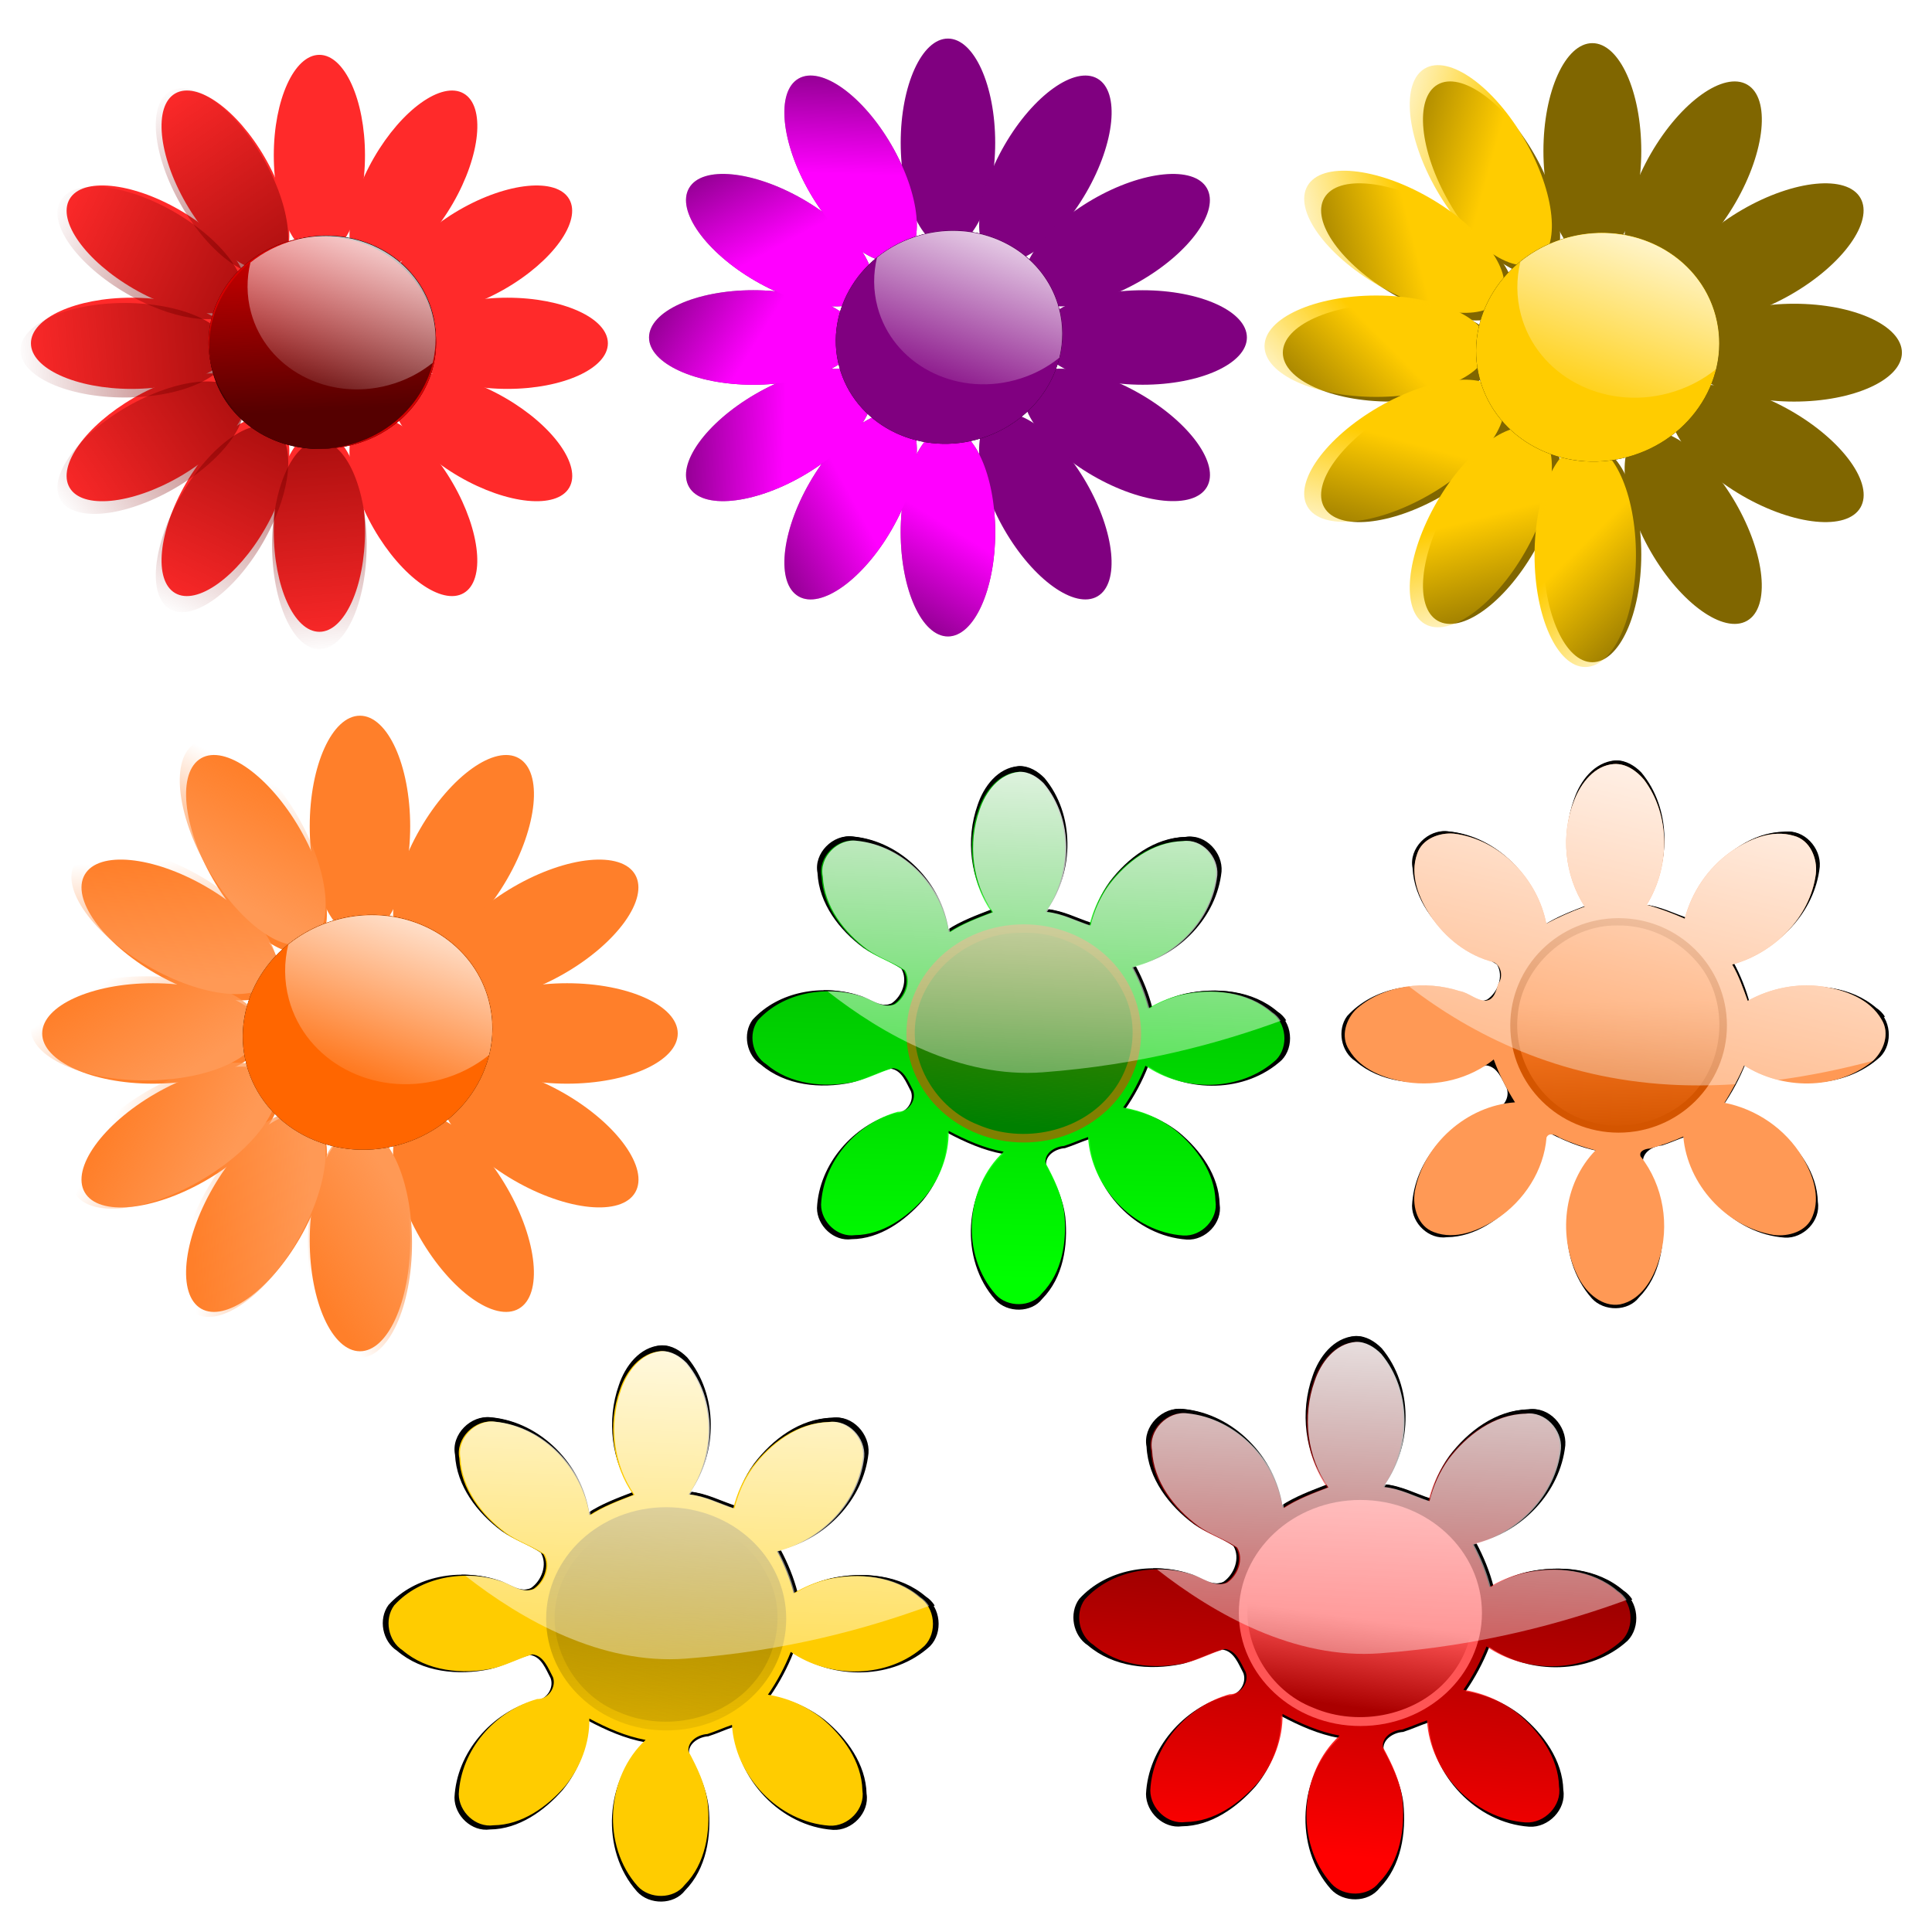 <?xml version="1.0" encoding="UTF-8" standalone="no"?>
<!-- Created with Inkscape (http://www.inkscape.org/) -->
<svg xmlns:rdf="http://www.w3.org/1999/02/22-rdf-syntax-ns#" xmlns="http://www.w3.org/2000/svg" xmlns:cc="http://creativecommons.org/ns#" xmlns:xlink="http://www.w3.org/1999/xlink" xmlns:dc="http://purl.org/dc/elements/1.1/" xmlns:svg="http://www.w3.org/2000/svg" xmlns:inkscape="http://www.inkscape.org/namespaces/inkscape" xmlns:sodipodi="http://sodipodi.sourceforge.net/DTD/sodipodi-0.dtd" xmlns:ns1="http://sozi.baierouge.fr" id="svg2" viewBox="0 0 800 800" version="1.1" inkscape:version="0.91 r13725">
  <defs id="defs4">
    <linearGradient id="linearGradient5243">
      <stop id="stop5245" style="stop-color:#ffcc00" offset="0"/>
      <stop id="stop5247" style="stop-color:#ffcc00;stop-opacity:0" offset="1"/>
    </linearGradient>
    <linearGradient id="linearGradient4995">
      <stop id="stop4997" style="stop-color:#ff00ff" offset="0"/>
      <stop id="stop4999" style="stop-color:#ff00ff;stop-opacity:0" offset="1"/>
    </linearGradient>
    <linearGradient id="linearGradient4858">
      <stop id="stop4860" style="stop-color:#ff9955" offset="0"/>
      <stop id="stop4862" style="stop-color:#ff9955;stop-opacity:0" offset="1"/>
    </linearGradient>
    <linearGradient id="linearGradient4735">
      <stop id="stop4737" style="stop-color:#800000" offset="0"/>
      <stop id="stop4739" style="stop-color:#800000;stop-opacity:0" offset="1"/>
    </linearGradient>
    <linearGradient id="linearGradient4677">
      <stop id="stop4679" style="stop-color:#ffffff" offset="0"/>
      <stop id="stop4681" style="stop-color:#ffffff;stop-opacity:0" offset="1"/>
    </linearGradient>
    <linearGradient id="linearGradient3103">
      <stop id="stop3105" style="stop-color:#aa8800" offset="0"/>
      <stop id="stop3107" style="stop-color:#aa8800;stop-opacity:0" offset="1"/>
    </linearGradient>
    <filter id="filter4131" color-interpolation-filters="sRGB">
      <feGaussianBlur id="feGaussianBlur4133" stdDeviation="5.724"/>
    </filter>
    <linearGradient id="linearGradient4214" y2="-1771.9" gradientUnits="userSpaceOnUse" x2="-1867.2" y1="-352.18" x1="-1900.2">
      <stop id="stop3318" style="stop-color:#00ff00" offset="0"/>
      <stop id="stop3320" style="stop-color:#00ff00;stop-opacity:0" offset="1"/>
    </linearGradient>
    <linearGradient id="linearGradient4216" y2="-786.98" gradientUnits="userSpaceOnUse" x2="-1867.2" y1="-516.98" x1="-1887.5">
      <stop id="stop3310" style="stop-color:#008000" offset="0"/>
      <stop id="stop3312" style="stop-color:#008000;stop-opacity:0" offset="1"/>
    </linearGradient>
    <linearGradient id="linearGradient4218" y2="512.35" xlink:href="#linearGradient4677" gradientUnits="userSpaceOnUse" x2="254.8" gradientTransform="translate(-2123.1 -862.3)" y1="-116.4" x1="277.61"/>
    <linearGradient id="linearGradient4220" y2="-1034.4" gradientUnits="userSpaceOnUse" x2="-1046.9" y1="-281.42" x1="-1115.1">
      <stop id="stop3288" style="stop-color:#ff0000" offset="0"/>
      <stop id="stop3290" style="stop-color:#ff0000;stop-opacity:0" offset="1"/>
    </linearGradient>
    <linearGradient id="linearGradient4222" y2="-528.81" gradientUnits="userSpaceOnUse" x2="-1104.3" y1="-437.38" x1="-1116.9">
      <stop id="stop3280" style="stop-color:#aa0000" offset="0"/>
      <stop id="stop3282" style="stop-color:#aa0000;stop-opacity:0" offset="1"/>
    </linearGradient>
    <linearGradient id="linearGradient4224" y2="512.35" xlink:href="#linearGradient4677" gradientUnits="userSpaceOnUse" x2="254.8" gradientTransform="translate(-1334.3 -779.83)" y1="-116.4" x1="277.61"/>
    <linearGradient id="linearGradient4226" y2="1075.7" gradientUnits="userSpaceOnUse" x2="-387.23" y1="935.84" x1="-390.81">
      <stop id="stop3200" style="stop-color:#ff7f2a" offset="0"/>
      <stop id="stop3202" style="stop-color:#ff7f2a;stop-opacity:0" offset="1"/>
    </linearGradient>
    <linearGradient id="linearGradient4228" y2="1235.2" gradientUnits="userSpaceOnUse" x2="-507.34" y1="591.63" x1="-356.75">
      <stop id="stop3214" style="stop-color:#ffffff" offset="0"/>
      <stop id="stop3216" style="stop-color:#ffffff;stop-opacity:0" offset="1"/>
    </linearGradient>
    <linearGradient id="linearGradient4230" y2="396.99" xlink:href="#linearGradient3103" gradientUnits="userSpaceOnUse" x2="254.8" y1="166.28" x1="253.53"/>
    <linearGradient id="linearGradient4232" y2="-20.622" xlink:href="#linearGradient3103" gradientUnits="userSpaceOnUse" x2="312.46" gradientTransform="matrix(-1.164 0 0 -1.164 290.29 622.88)" y1="467.37" x1="181.74"/>
    <linearGradient id="linearGradient4234" y2="512.35" xlink:href="#linearGradient4677" gradientUnits="userSpaceOnUse" x2="254.8" gradientTransform="translate(-233.58 89.636)" y1="-116.4" x1="277.61"/>
    <filter id="filter5359" color-interpolation-filters="sRGB">
      <feGaussianBlur id="feGaussianBlur5361" stdDeviation="10.12"/>
    </filter>
    <filter id="filter5474" color-interpolation-filters="sRGB">
      <feGaussianBlur id="feGaussianBlur5476" stdDeviation="11.566"/>
    </filter>
    <filter id="filter5540" color-interpolation-filters="sRGB">
      <feGaussianBlur id="feGaussianBlur5542" stdDeviation="7.229"/>
    </filter>
    <filter id="filter5628" color-interpolation-filters="sRGB">
      <feGaussianBlur id="feGaussianBlur5630" stdDeviation="8.693"/>
    </filter>
    <linearGradient id="linearGradient5771" y2="-661.49" xlink:href="#linearGradient4735" gradientUnits="userSpaceOnUse" x2="-2190.5" y1="-1090" x1="-2223.4"/>
    <linearGradient id="linearGradient5797" y2="-372.47" gradientUnits="userSpaceOnUse" x2="-2580.9" y1="-598.11" x1="-2532.7">
      <stop id="stop4666" style="stop-color:#550000" offset="0"/>
      <stop id="stop4668" style="stop-color:#550000;stop-opacity:0" offset="1"/>
    </linearGradient>
    <linearGradient id="linearGradient5799" y2="-230.49" xlink:href="#linearGradient4677" gradientUnits="userSpaceOnUse" x2="-2461.8" y1="-504.3" x1="-2362.9"/>
    <linearGradient id="linearGradient5801" y2="-661.49" xlink:href="#linearGradient4858" gradientUnits="userSpaceOnUse" x2="-2573.3" y1="-740.08" x1="-2451.6"/>
    <linearGradient id="linearGradient5827" y2="-230.49" xlink:href="#linearGradient4677" gradientUnits="userSpaceOnUse" x2="-2461.8" gradientTransform="translate(-1145.9 -223.1)" y1="-504.3" x1="-2362.9"/>
    <linearGradient id="linearGradient5829" y2="-603.18" xlink:href="#linearGradient4995" gradientUnits="userSpaceOnUse" x2="-2560.6" y1="-735.01" x1="-2479.5"/>
    <linearGradient id="linearGradient5855" y2="-230.49" xlink:href="#linearGradient4677" gradientUnits="userSpaceOnUse" x2="-2461.8" gradientTransform="translate(88.735 1100.3)" y1="-504.3" x1="-2362.9"/>
    <linearGradient id="linearGradient5857" y2="-659.25" xlink:href="#linearGradient5243" gradientUnits="userSpaceOnUse" x2="-2461.3" y1="-775.77" x1="-2576"/>
    <linearGradient id="linearGradient5883" y2="-230.49" xlink:href="#linearGradient4677" gradientUnits="userSpaceOnUse" x2="-2461.8" gradientTransform="translate(-1262.6 859.1)" y1="-504.3" x1="-2362.9"/>
  </defs>
  <g id="layer1" transform="translate(0 -252.36)">
    <g id="g4178" transform="matrix(.394 0 0 .394 928.07 1412.4)">
      <g id="g3349" style="filter:url(#filter4131);fill:#000000" transform="matrix(1.021 0 0 1.021 -1658.8 -1585.9)">
        <path id="path3351" style="fill:#000000" d="m-2.346 54.417c-21.81 1.733-36.526 21.426-42.969 40.812-12.902 36.149-8.002 78.709 14.281 110.22-15.793 6.099-31.964 12.065-46.125 21.344-7.557-49.384-49.369-93.115-100.03-98.188-20.573-2.818-40.977 17.646-36.812 38.344 1.569 32.333 22.995 60.135 48.219 78.75 12.471 8.852 27.679 13.527 40.062 22.125 7.223 12.14 0.843 28.925-10.25 36.469-12.086 5.46-23.459-4.828-34.511-8.098-37.999-12.431-84.405-4.856-111.99 25.441-10.712 14.598-6.3 37.471 8.844 47.188 25.783 22.084 62.828 25.706 94.875 19.031 14.367-3.316 27.614-10.707 41.625-14.75 12.03 1.442 16.59 14.795 21.562 24 3.811 10.711-5.244 23.296-16.621 22.949-44.276 12.423-80.124 53.378-82.379 99.832 0.044 18.61 17.676 35.477 36.531 32.844 29.762-0.287 56.177-19.334 74.969-40.781 16.311-19.939 26.242-45.456 25.719-71.375 18.611 9.923 38.276 18.665 59.156 22.438-41.744 38.575-46.426 111.09-8.375 153.72 12.556 13.804 37.851 13.884 49.375-1.25 21.97-22.189 27.232-56.052 24.243-86.022-2.378-19.469-11.041-37.473-20.212-54.446-1.18-10.81 10.33-17.618 19.857-18.185 8.774-2.772 17.142-6.667 25.862-9.596 3.196 53.523 48.374 102.1 102.41 105.91 19.6 1.175 37.792-17.534 34.656-37.188-0.702-30.304-20.312-57.135-42.821-75.801-16.347-12.807-35.938-21.388-56.461-24.667 9.663-14.01 17.746-29.107 24-44.938 41.307 28.539 102.72 28.132 140.56-6.406 13.686-13.958 11.352-40.32-5.5-51.094-26.145-22.573-64.288-26.086-97.125-18.719-12.323 3.045-24.052 7.934-34.906 14.5-3.963-15.358-10.018-30.102-17.5-44.062 46.217-11.222 85.267-51.129 90.48-99.205 1.526-19.806-16.422-39.483-36.762-36.607-32.658 0.779-61.041 22.32-79.934 47.338-9.34 12.97-15.895 27.858-19.753 43.412-15.556-5.064-30.276-13.001-46.75-14.625 27.967-40.555 28.68-99.852-3.375-138.19-6.833-6.934-16.032-12.756-26.138-12.45z"/>
        <path id="path3353" style="fill:#000000" d="m354.94 246.78c0 55.658-48.525 100.78-108.38 100.78-59.858 0-108.38-45.12-108.38-100.78 0-55.658 48.525-100.78 108.38-100.78 59.858 0 108.38 45.12 108.38 100.78z" transform="matrix(1.164 0 0 1.164 -283.57 48.508)"/>
        <path id="path3355" style="fill:#000000" d="m1.01 227.62c-52.882-0.83-104.83 38.75-113.53 91.59-8.079 47.526 21.858 97.309 66.469 114.69 48.527 21.108 110.91 8.158 143.78-33.938 24.431-30.389 30.625-75.798 11.5-110.5-20.008-39.38-64.359-63.59-108.22-61.84z"/>
        <path id="path3357" style="fill:#000000" d="m-1.078 54.417c-21.81 1.733-36.526 21.426-42.969 40.812-12.902 36.149-8.002 78.709 14.281 110.22-15.793 6.099-31.964 12.065-46.125 21.344-7.557-49.384-49.369-93.115-100.03-98.188-20.573-2.818-40.977 17.646-36.812 38.344 1.569 32.333 22.995 60.135 48.219 78.75 12.471 8.852 27.679 13.527 40.062 22.125 7.223 12.14 0.843 28.925-10.25 36.469-12.086 5.46-23.448-4.824-34.5-8.094-12.238-4.004-25.365-5.925-38.438-5.688 59.535 46.621 142.89 93.7 231.41 87.094 106.41-7.941 191.41-31.802 255.97-55.375-2.295-3.629-5.316-6.792-9.062-9.188-26.145-22.573-64.288-26.086-97.125-18.719-12.323 3.045-24.052 7.934-34.906 14.5-3.963-15.358-10.018-30.102-17.5-44.062 46.217-11.222 85.255-51.143 90.469-99.219 1.526-19.806-16.411-39.47-36.75-36.594-32.658 0.779-61.044 22.325-79.938 47.344-9.34 12.97-15.892 27.852-19.75 43.406-15.556-5.064-30.276-13.001-46.75-14.625 27.967-40.555 28.68-99.852-3.375-138.19-6.832-6.934-16.032-12.756-26.137-12.45z"/>
      </g>
      <g id="g3242" transform="translate(-1658.8 -1578.7)">
        <path id="path3064" style="fill:#ffcc00" d="m-2.346 54.417c-21.81 1.733-36.526 21.426-42.969 40.812-12.902 36.149-8.002 78.709 14.281 110.22-15.793 6.099-31.964 12.065-46.125 21.344-7.557-49.384-49.369-93.115-100.03-98.188-20.573-2.818-40.977 17.646-36.812 38.344 1.569 32.333 22.995 60.135 48.219 78.75 12.471 8.852 27.679 13.527 40.062 22.125 7.223 12.14 0.843 28.925-10.25 36.469-12.086 5.46-23.459-4.828-34.511-8.098-37.999-12.431-84.405-4.856-111.99 25.441-10.712 14.598-6.3 37.471 8.844 47.188 25.783 22.084 62.828 25.706 94.875 19.031 14.367-3.316 27.614-10.707 41.625-14.75 12.03 1.442 16.59 14.795 21.562 24 3.811 10.711-5.244 23.296-16.621 22.949-44.276 12.423-80.124 53.378-82.379 99.832 0.044 18.61 17.676 35.477 36.531 32.844 29.762-0.287 56.177-19.334 74.969-40.781 16.311-19.939 26.242-45.456 25.719-71.375 18.611 9.923 38.276 18.665 59.156 22.438-41.744 38.575-46.426 111.09-8.375 153.72 12.556 13.804 37.851 13.884 49.375-1.25 21.97-22.189 27.232-56.052 24.243-86.022-2.378-19.469-11.041-37.473-20.212-54.446-1.18-10.81 10.33-17.618 19.857-18.185 8.774-2.772 17.142-6.667 25.862-9.596 3.196 53.523 48.374 102.1 102.41 105.91 19.6 1.175 37.792-17.534 34.656-37.188-0.702-30.304-20.312-57.135-42.821-75.801-16.347-12.807-35.938-21.388-56.461-24.667 9.663-14.01 17.746-29.107 24-44.938 41.307 28.539 102.72 28.132 140.56-6.406 13.686-13.958 11.352-40.32-5.5-51.094-26.145-22.573-64.288-26.086-97.125-18.719-12.323 3.045-24.052 7.934-34.906 14.5-3.963-15.358-10.018-30.102-17.5-44.062 46.217-11.222 85.267-51.129 90.48-99.205 1.526-19.806-16.422-39.483-36.762-36.607-32.658 0.779-61.041 22.32-79.934 47.338-9.34 12.97-15.895 27.858-19.753 43.412-15.556-5.064-30.276-13.001-46.75-14.625 27.967-40.555 28.68-99.852-3.375-138.19-6.833-6.934-16.032-12.756-26.138-12.45z"/>
        <path id="path3101" style="fill:url(#linearGradient4230)" d="m354.94 246.78c0 55.658-48.525 100.78-108.38 100.78-59.858 0-108.38-45.12-108.38-100.78 0-55.658 48.525-100.78 108.38-100.78 59.858 0 108.38 45.12 108.38 100.78z" transform="matrix(1.164 0 0 1.164 -283.57 48.508)"/>
        <path id="path3111" style="fill:url(#linearGradient4232)" d="m1.01 227.62c-52.882-0.83-104.83 38.75-113.53 91.59-8.079 47.526 21.858 97.309 66.469 114.69 48.527 21.108 110.91 8.158 143.78-33.938 24.431-30.389 30.625-75.798 11.5-110.5-20.008-39.38-64.359-63.59-108.22-61.84z"/>
        <path id="path3086" style="fill:url(#linearGradient4234)" d="m-1.078 54.417c-21.81 1.733-36.526 21.426-42.969 40.812-12.902 36.149-8.002 78.709 14.281 110.22-15.793 6.099-31.964 12.065-46.125 21.344-7.557-49.384-49.369-93.115-100.03-98.188-20.573-2.818-40.977 17.646-36.812 38.344 1.569 32.333 22.995 60.135 48.219 78.75 12.471 8.852 27.679 13.527 40.062 22.125 7.223 12.14 0.843 28.925-10.25 36.469-12.086 5.46-23.448-4.824-34.5-8.094-12.238-4.004-25.365-5.925-38.438-5.688 59.535 46.621 142.89 93.7 231.41 87.094 106.41-7.941 191.41-31.802 255.97-55.375-2.295-3.629-5.316-6.792-9.062-9.188-26.145-22.573-64.288-26.086-97.125-18.719-12.323 3.045-24.052 7.934-34.906 14.5-3.963-15.358-10.018-30.102-17.5-44.062 46.217-11.222 85.255-51.143 90.469-99.219 1.526-19.806-16.411-39.47-36.75-36.594-32.658 0.779-61.044 22.325-79.938 47.344-9.34 12.97-15.892 27.852-19.75 43.406-15.556-5.064-30.276-13.001-46.75-14.625 27.967-40.555 28.68-99.852-3.375-138.19-6.832-6.934-16.032-12.756-26.137-12.45z"/>
      </g>
    </g>
    <g id="g4202" transform="matrix(.388 0 0 .388 1748.1 568.86)">
      <g id="g4155" style="filter:url(#filter4131);fill:#000000" transform="matrix(1.021 0 0 1.021 -2779.4 -59.7)">
        <path id="path4157" style="fill:#000000" d="m-2.346 54.417c-21.81 1.733-36.526 21.426-42.969 40.812-12.902 36.149-8.002 78.709 14.281 110.22-15.793 6.099-31.964 12.065-46.125 21.344-7.557-49.384-49.369-93.115-100.03-98.188-20.573-2.818-40.977 17.646-36.812 38.344 1.569 32.333 22.995 60.135 48.219 78.75 12.471 8.852 27.679 13.527 40.062 22.125 7.223 12.14 0.843 28.925-10.25 36.469-12.086 5.46-23.459-4.828-34.511-8.098-37.999-12.431-84.405-4.856-111.99 25.441-10.712 14.598-6.3 37.471 8.844 47.188 25.783 22.084 62.828 25.706 94.875 19.031 14.367-3.316 27.614-10.707 41.625-14.75 12.03 1.442 16.59 14.795 21.562 24 3.811 10.711-5.244 23.296-16.621 22.949-44.276 12.423-80.124 53.378-82.379 99.832 0.044 18.61 17.676 35.477 36.531 32.844 29.762-0.287 56.177-19.334 74.969-40.781 16.311-19.939 26.242-45.456 25.719-71.375 18.611 9.923 38.276 18.665 59.156 22.438-41.744 38.575-46.426 111.09-8.375 153.72 12.556 13.804 37.851 13.884 49.375-1.25 21.97-22.189 27.232-56.052 24.243-86.022-2.378-19.469-11.041-37.473-20.212-54.446-1.18-10.81 10.33-17.618 19.857-18.185 8.774-2.772 17.142-6.667 25.862-9.596 3.196 53.523 48.374 102.1 102.41 105.91 19.6 1.175 37.792-17.534 34.656-37.188-0.702-30.304-20.312-57.135-42.821-75.801-16.347-12.807-35.938-21.388-56.461-24.667 9.663-14.01 17.746-29.107 24-44.938 41.307 28.539 102.72 28.132 140.56-6.406 13.686-13.958 11.352-40.32-5.5-51.094-26.145-22.573-64.288-26.086-97.125-18.719-12.323 3.045-24.052 7.934-34.906 14.5-3.963-15.358-10.018-30.102-17.5-44.062 46.217-11.222 85.267-51.129 90.48-99.205 1.526-19.806-16.422-39.483-36.762-36.607-32.658 0.779-61.041 22.32-79.934 47.338-9.34 12.97-15.895 27.858-19.753 43.412-15.556-5.064-30.276-13.001-46.75-14.625 27.967-40.555 28.68-99.852-3.375-138.19-6.833-6.934-16.032-12.756-26.138-12.45z"/>
        <path id="path4159" style="fill:#000000" d="m354.94 246.78c0 55.658-48.525 100.78-108.38 100.78-59.858 0-108.38-45.12-108.38-100.78 0-55.658 48.525-100.78 108.38-100.78 59.858 0 108.38 45.12 108.38 100.78z" transform="matrix(1.164 0 0 1.164 -283.57 48.508)"/>
        <path id="path4161" style="fill:#000000" d="m1.01 227.62c-52.882-0.83-104.83 38.75-113.53 91.59-8.079 47.526 21.858 97.309 66.469 114.69 48.527 21.108 110.91 8.158 143.78-33.938 24.431-30.389 30.625-75.798 11.5-110.5-20.008-39.38-64.359-63.59-108.22-61.84z"/>
        <path id="path4163" style="fill:#000000" d="m-1.078 54.417c-21.81 1.733-36.526 21.426-42.969 40.812-12.902 36.149-8.002 78.709 14.281 110.22-15.793 6.099-31.964 12.065-46.125 21.344-7.557-49.384-49.369-93.115-100.03-98.188-20.573-2.818-40.977 17.646-36.812 38.344 1.569 32.333 22.995 60.135 48.219 78.75 12.471 8.852 27.679 13.527 40.062 22.125 7.223 12.14 0.843 28.925-10.25 36.469-12.086 5.46-23.448-4.824-34.5-8.094-12.238-4.004-25.365-5.925-38.438-5.688 59.535 46.621 142.89 93.7 231.41 87.094 106.41-7.941 191.41-31.802 255.97-55.375-2.295-3.629-5.316-6.792-9.062-9.188-26.145-22.573-64.288-26.086-97.125-18.719-12.323 3.045-24.052 7.934-34.906 14.5-3.963-15.358-10.018-30.102-17.5-44.062 46.217-11.222 85.255-51.143 90.469-99.219 1.526-19.806-16.411-39.47-36.75-36.594-32.658 0.779-61.044 22.325-79.938 47.344-9.34 12.97-15.892 27.852-19.75 43.406-15.556-5.064-30.276-13.001-46.75-14.625 27.967-40.555 28.68-99.852-3.375-138.19-6.832-6.934-16.032-12.756-26.137-12.45z"/>
      </g>
      <g id="g3220" transform="translate(-2364.9 -683.67)">
        <path id="path3176" style="fill:#ff9955" d="m-417.75 683.31c-20.896 1.304-35.459 20.225-42.531 38.375-15.026 36.81-10.494 80.618 11.031 113.88-14.075 5.14-27.784 11.177-41.031 18.156-9.185-47.775-49.615-90.034-98.559-96.085-15.494-1.369-33.937 5.416-39.222 21.46-8.172 22.621 1.661 47.222 14.312 66.281 15.696 23.604 39.502 42.419 67.125 49.312 8.712 3.949 10.534 16.22 4.969 23.438-1.983 7.054-4.343 17.121-13.312 17.812-10.211-0.168-17.872-8.537-27.792-10.285-36.395-11.766-79.783-6.909-109.39 18.388-11.948 11.052-18.092 29.962-8.564 44.397 12.594 21.41 38.214 30.671 61.594 34.438 32.425 4.82 66.988-3.501 92.75-24.25 5.754 16.04 13.609 31.269 22.688 45.75-51.303 3.489-97.777 44.588-106.94 95.25-2.627 16.551 3.199 37.059 20.375 43.25 22.878 8.767 47.797-1.502 67.188-14.125 29.103-19.316 50.225-51.717 53.031-86.906 2.99-6.312 10.391-2.082 14.5 0.531 12.26 5.422 24.876 9.923 37.844 13.188-34.616 35.3-40.774 93.134-17.906 136.47 8.373 15.905 25.033 31.262 44.25 27.936 22.012-4.664 34.833-26.562 41.061-46.544 12.136-37.212 5.04-80.422-19.374-111.39-2.136-6.001 5.548-8.168 10.031-8.375 12.164-3.267 23.973-7.574 35.562-12.75 4.387 50.993 45.867 96.711 96.562 105 15.794 1.99 35.218-3.689 41.375-19.937 8.704-21.179 0.179-44.782-11-63.438-17.943-29.804-48.933-50.996-82.969-57.687 7.811-12.797 15.026-26.026 20.969-39.875 40.482 25.881 97.288 26.64 135.82-3.496 12.842-10.761 20.378-30.477 10.711-45.629-12.57-21.973-38.665-31.24-62.396-35.015-27.496-3.948-56.076 1.69-80.354 15.233-4.862-13.21-9.345-26.586-16.531-38.75 44.411-12.173 83.171-50.09 89.272-96.806 1.902-16.452-6.213-36.134-23.459-40.569-23.687-7.144-48.431 3.803-67.75 17.344-23.862 17.061-41.276 42.637-48.719 71.094-13.139-5.819-26.783-10.917-40.594-14.812 24.736-40.018 25.886-95.328-2.875-133.53-7.924-9.401-18.979-17.321-31.75-16.719z"/>
        <path id="path3186" style="fill:#d45500" d="m-317.31 951.97c0 49.504-40.533 89.636-90.532 89.636s-90.532-40.131-90.532-89.636c0-49.504 40.533-89.636 90.532-89.636s90.532 40.131 90.532 89.636z" transform="matrix(1.277 0 0 1.277 107.69 -253.4)"/>
        <path id="path3188" style="fill:url(#linearGradient4226)" d="m-414.41 855.62c-52.797-0.76-102.3 43.554-106.43 96.462-5.041 48.783 27.27 98.53 74.567 112.19 42.984 13.743 94.089-1.645 120.58-38.619 27.953-38.605 27.278-97.147-5.312-132.69-20.848-23.674-51.803-37.893-83.406-37.344z"/>
        <path id="path3206" style="fill:url(#linearGradient4228)" d="m-417.75 683.31c-20.896 1.304-35.459 20.225-42.531 38.375-15.026 36.81-10.494 80.618 11.031 113.88-14.075 5.14-27.784 11.177-41.031 18.156-9.185-47.775-49.619-90.043-98.562-96.094-15.494-1.369-33.934 5.425-39.219 21.469-8.172 22.621 1.661 47.222 14.312 66.281 15.696 23.604 39.502 42.419 67.125 49.312 8.712 3.949 10.534 16.22 4.969 23.438-1.983 7.054-4.343 17.121-13.312 17.812-10.211-0.168-17.861-8.533-27.781-10.281-17.228-5.57-36.029-7.41-54.188-5.125 67.42 51.966 159.7 98.26 278.41 104.94 23.197 1.305 46.498 1.068 69.781-0.438 3.466-6.547 6.696-13.237 9.625-20.062 11.106 7.1 23.433 12.3 36.281 15.5 34.229-4.578 68.11-11.627 101.09-20.375 11.874-11.004 18.424-29.723 9.156-44.25-12.57-21.973-38.675-31.225-62.406-35-27.496-3.948-56.066 1.675-80.344 15.219-4.862-13.21-9.345-26.586-16.531-38.75 44.411-12.173 83.181-50.097 89.281-96.812 1.902-16.452-6.223-36.128-23.469-40.562-23.687-7.144-48.431 3.803-67.75 17.344-23.862 17.061-41.276 42.637-48.719 71.094-13.139-5.819-26.783-10.917-40.594-14.812 24.736-40.018 25.886-95.328-2.875-133.53-7.924-9.401-18.979-17.321-31.75-16.719z"/>
      </g>
    </g>
    <g id="g4190" transform="matrix(.399 0 0 .399 1626.4 991.35)">
      <g id="g4145" style="filter:url(#filter4131);fill:#000000" transform="matrix(1.021 0 0 1.021 -2667.8 -521.12)">
        <path id="path4147" style="fill:#000000" d="m-2.346 54.417c-21.81 1.733-36.526 21.426-42.969 40.812-12.902 36.149-8.002 78.709 14.281 110.22-15.793 6.099-31.964 12.065-46.125 21.344-7.557-49.384-49.369-93.115-100.03-98.188-20.573-2.818-40.977 17.646-36.812 38.344 1.569 32.333 22.995 60.135 48.219 78.75 12.471 8.852 27.679 13.527 40.062 22.125 7.223 12.14 0.843 28.925-10.25 36.469-12.086 5.46-23.459-4.828-34.511-8.098-37.999-12.431-84.405-4.856-111.99 25.441-10.712 14.598-6.3 37.471 8.844 47.188 25.783 22.084 62.828 25.706 94.875 19.031 14.367-3.316 27.614-10.707 41.625-14.75 12.03 1.442 16.59 14.795 21.562 24 3.811 10.711-5.244 23.296-16.621 22.949-44.276 12.423-80.124 53.378-82.379 99.832 0.044 18.61 17.676 35.477 36.531 32.844 29.762-0.287 56.177-19.334 74.969-40.781 16.311-19.939 26.242-45.456 25.719-71.375 18.611 9.923 38.276 18.665 59.156 22.438-41.744 38.575-46.426 111.09-8.375 153.72 12.556 13.804 37.851 13.884 49.375-1.25 21.97-22.189 27.232-56.052 24.243-86.022-2.378-19.469-11.041-37.473-20.212-54.446-1.18-10.81 10.33-17.618 19.857-18.185 8.774-2.772 17.142-6.667 25.862-9.596 3.196 53.523 48.374 102.1 102.41 105.91 19.6 1.175 37.792-17.534 34.656-37.188-0.702-30.304-20.312-57.135-42.821-75.801-16.347-12.807-35.938-21.388-56.461-24.667 9.663-14.01 17.746-29.107 24-44.938 41.307 28.539 102.72 28.132 140.56-6.406 13.686-13.958 11.352-40.32-5.5-51.094-26.145-22.573-64.288-26.086-97.125-18.719-12.323 3.045-24.052 7.934-34.906 14.5-3.963-15.358-10.018-30.102-17.5-44.062 46.217-11.222 85.267-51.129 90.48-99.205 1.526-19.806-16.422-39.483-36.762-36.607-32.658 0.779-61.041 22.32-79.934 47.338-9.34 12.97-15.895 27.858-19.753 43.412-15.556-5.064-30.276-13.001-46.75-14.625 27.967-40.555 28.68-99.852-3.375-138.19-6.833-6.934-16.032-12.756-26.138-12.45z"/>
        <path id="path4149" style="fill:#000000" d="m354.94 246.78c0 55.658-48.525 100.78-108.38 100.78-59.858 0-108.38-45.12-108.38-100.78 0-55.658 48.525-100.78 108.38-100.78 59.858 0 108.38 45.12 108.38 100.78z" transform="matrix(1.164 0 0 1.164 -283.57 48.508)"/>
        <path id="path4151" style="fill:#000000" d="m1.01 227.62c-52.882-0.83-104.83 38.75-113.53 91.59-8.079 47.526 21.858 97.309 66.469 114.69 48.527 21.108 110.91 8.158 143.78-33.938 24.431-30.389 30.625-75.798 11.5-110.5-20.008-39.38-64.359-63.59-108.22-61.84z"/>
        <path id="path4153" style="fill:#000000" d="m-1.078 54.417c-21.81 1.733-36.526 21.426-42.969 40.812-12.902 36.149-8.002 78.709 14.281 110.22-15.793 6.099-31.964 12.065-46.125 21.344-7.557-49.384-49.369-93.115-100.03-98.188-20.573-2.818-40.977 17.646-36.812 38.344 1.569 32.333 22.995 60.135 48.219 78.75 12.471 8.852 27.679 13.527 40.062 22.125 7.223 12.14 0.843 28.925-10.25 36.469-12.086 5.46-23.448-4.824-34.5-8.094-12.238-4.004-25.365-5.925-38.438-5.688 59.535 46.621 142.89 93.7 231.41 87.094 106.41-7.941 191.41-31.802 255.97-55.375-2.295-3.629-5.316-6.792-9.062-9.188-26.145-22.573-64.288-26.086-97.125-18.719-12.323 3.045-24.052 7.934-34.906 14.5-3.963-15.358-10.018-30.102-17.5-44.062 46.217-11.222 85.255-51.143 90.469-99.219 1.526-19.806-16.411-39.47-36.75-36.594-32.658 0.779-61.044 22.325-79.938 47.344-9.34 12.97-15.892 27.852-19.75 43.406-15.556-5.064-30.276-13.001-46.75-14.625 27.967-40.555 28.68-99.852-3.375-138.19-6.832-6.934-16.032-12.756-26.137-12.45z"/>
      </g>
      <g id="g3337" transform="translate(-1567.1 355.54)">
        <path id="path3256" style="fill:url(#linearGradient4220)" d="m-1103.1-815.05c-21.81 1.733-36.526 21.426-42.969 40.812-12.902 36.149-8.002 78.709 14.281 110.22-15.793 6.099-31.964 12.065-46.125 21.344-7.557-49.384-49.369-93.115-100.03-98.188-20.573-2.818-40.977 17.646-36.812 38.344 1.569 32.333 22.995 60.135 48.219 78.75 12.471 8.852 27.679 13.527 40.062 22.125 7.223 12.14 0.843 28.925-10.25 36.469-12.086 5.46-23.459-4.828-34.511-8.098-37.999-12.431-84.405-4.856-111.99 25.441-10.712 14.598-6.3 37.471 8.844 47.188 25.782 22.084 62.828 25.706 94.875 19.031 14.367-3.316 27.614-10.707 41.625-14.75 12.03 1.442 16.59 14.795 21.562 24 3.811 10.711-5.244 23.296-16.621 22.949-44.276 12.423-80.124 53.378-82.379 99.832 0.044 18.61 17.676 35.477 36.531 32.844 29.762-0.287 56.177-19.334 74.969-40.781 16.311-19.939 26.242-45.456 25.719-71.375 18.611 9.923 38.276 18.665 59.156 22.438-41.744 38.575-46.426 111.09-8.375 153.72 12.556 13.804 37.851 13.884 49.375-1.25 21.97-22.189 27.232-56.052 24.243-86.022-2.378-19.469-11.041-37.473-20.212-54.446-1.18-10.81 10.33-17.618 19.857-18.185 8.774-2.772 17.142-6.667 25.862-9.596 3.196 53.523 48.374 102.1 102.41 105.91 19.6 1.175 37.792-17.534 34.656-37.188-0.702-30.304-20.312-57.135-42.821-75.801-16.347-12.807-35.938-21.388-56.461-24.667 9.663-14.01 17.746-29.107 24-44.938 41.307 28.539 102.72 28.132 140.56-6.406 13.686-13.958 11.352-40.32-5.5-51.094-26.145-22.573-64.288-26.086-97.125-18.719-12.323 3.045-24.052 7.934-34.906 14.5-3.963-15.358-10.018-30.102-17.5-44.062 46.217-11.222 85.267-51.129 90.48-99.205 1.526-19.806-16.422-39.483-36.762-36.607-32.658 0.779-61.041 22.32-79.934 47.338-9.34 12.97-15.895 27.858-19.753 43.412-15.556-5.064-30.276-13.001-46.75-14.625 27.967-40.555 28.68-99.852-3.375-138.19-6.82-6.953-16.02-12.775-26.125-12.469z"/>
        <path id="path3258" style="fill:#ff5555" d="m354.94 246.78c0 55.658-48.525 100.78-108.38 100.78-59.858 0-108.38-45.12-108.38-100.78 0-55.658 48.525-100.78 108.38-100.78 59.858 0 108.38 45.12 108.38 100.78z" transform="matrix(1.164 0 0 1.164 -1384.3 -820.96)"/>
        <path id="path3260" style="fill:url(#linearGradient4222)" d="m-1099.7-641.85c-52.882-0.828-104.83 38.755-113.53 91.594-8.079 47.526 21.858 97.309 66.469 114.69 48.527 21.108 110.91 8.158 143.78-33.938 24.431-30.389 30.625-75.798 11.5-110.5-20.006-39.377-64.357-63.587-108.22-61.844z"/>
        <path id="path3262" style="fill:url(#linearGradient4224)" d="m-1101.8-815.05c-21.81 1.733-36.526 21.426-42.969 40.812-12.902 36.149-8.002 78.709 14.281 110.22-15.793 6.099-31.964 12.065-46.125 21.344-7.557-49.384-49.369-93.115-100.03-98.188-20.573-2.818-40.977 17.646-36.812 38.344 1.569 32.333 22.995 60.135 48.219 78.75 12.471 8.852 27.679 13.527 40.062 22.125 7.223 12.14 0.843 28.925-10.25 36.469-12.086 5.46-23.448-4.824-34.5-8.094-12.238-4.004-25.365-5.925-38.438-5.688 59.535 46.621 142.89 93.7 231.41 87.094 106.41-7.941 191.41-31.802 255.97-55.375-2.295-3.629-5.316-6.792-9.062-9.188-26.145-22.573-64.288-26.086-97.125-18.719-12.323 3.045-24.052 7.934-34.906 14.5-3.963-15.358-10.018-30.102-17.5-44.062 46.217-11.222 85.255-51.143 90.469-99.219 1.526-19.806-16.411-39.47-36.75-36.594-32.658 0.779-61.044 22.325-79.937 47.344-9.34 12.97-15.892 27.852-19.75 43.406-15.556-5.064-30.276-13.001-46.75-14.625 27.967-40.555 28.68-99.852-3.375-138.19-6.82-6.953-16.02-12.775-26.125-12.469z"/>
      </g>
    </g>
    <g id="g4165" transform="matrix(.385 0 0 .385 1353.1 1098.3)">
      <g id="g4135" style="filter:url(#filter4131);fill:#000000" transform="matrix(1.021 0 0 1.021 -2416.8 -1428.8)">
        <path id="path4137" style="fill:#000000" d="m-2.346 54.417c-21.81 1.733-36.526 21.426-42.969 40.812-12.902 36.149-8.002 78.709 14.281 110.22-15.793 6.099-31.964 12.065-46.125 21.344-7.557-49.384-49.369-93.115-100.03-98.188-20.573-2.818-40.977 17.646-36.812 38.344 1.569 32.333 22.995 60.135 48.219 78.75 12.471 8.852 27.679 13.527 40.062 22.125 7.223 12.14 0.843 28.925-10.25 36.469-12.086 5.46-23.459-4.828-34.511-8.098-37.999-12.431-84.405-4.856-111.99 25.441-10.712 14.598-6.3 37.471 8.844 47.188 25.783 22.084 62.828 25.706 94.875 19.031 14.367-3.316 27.614-10.707 41.625-14.75 12.03 1.442 16.59 14.795 21.562 24 3.811 10.711-5.244 23.296-16.621 22.949-44.276 12.423-80.124 53.378-82.379 99.832 0.044 18.61 17.676 35.477 36.531 32.844 29.762-0.287 56.177-19.334 74.969-40.781 16.311-19.939 26.242-45.456 25.719-71.375 18.611 9.923 38.276 18.665 59.156 22.438-41.744 38.575-46.426 111.09-8.375 153.72 12.556 13.804 37.851 13.884 49.375-1.25 21.97-22.189 27.232-56.052 24.243-86.022-2.378-19.469-11.041-37.473-20.212-54.446-1.18-10.81 10.33-17.618 19.857-18.185 8.774-2.772 17.142-6.667 25.862-9.596 3.196 53.523 48.374 102.1 102.41 105.91 19.6 1.175 37.792-17.534 34.656-37.188-0.702-30.304-20.312-57.135-42.821-75.801-16.347-12.807-35.938-21.388-56.461-24.667 9.663-14.01 17.746-29.107 24-44.938 41.307 28.539 102.72 28.132 140.56-6.406 13.686-13.958 11.352-40.32-5.5-51.094-26.145-22.573-64.288-26.086-97.125-18.719-12.323 3.045-24.052 7.934-34.906 14.5-3.963-15.358-10.018-30.102-17.5-44.062 46.217-11.222 85.267-51.129 90.48-99.205 1.526-19.806-16.422-39.483-36.762-36.607-32.658 0.779-61.041 22.32-79.934 47.338-9.34 12.97-15.895 27.858-19.753 43.412-15.556-5.064-30.276-13.001-46.75-14.625 27.967-40.555 28.68-99.852-3.375-138.19-6.833-6.934-16.032-12.756-26.138-12.45z"/>
        <path id="path4139" style="fill:#000000" d="m354.94 246.78c0 55.658-48.525 100.78-108.38 100.78-59.858 0-108.38-45.12-108.38-100.78 0-55.658 48.525-100.78 108.38-100.78 59.858 0 108.38 45.12 108.38 100.78z" transform="matrix(1.164 0 0 1.164 -283.57 48.508)"/>
        <path id="path4141" style="fill:#000000" d="m1.01 227.62c-52.882-0.83-104.83 38.75-113.53 91.59-8.079 47.526 21.858 97.309 66.469 114.69 48.527 21.108 110.91 8.158 143.78-33.938 24.431-30.389 30.625-75.798 11.5-110.5-20.008-39.38-64.359-63.59-108.22-61.84z"/>
        <path id="path4143" style="fill:#000000" d="m-1.078 54.417c-21.81 1.733-36.526 21.426-42.969 40.812-12.902 36.149-8.002 78.709 14.281 110.22-15.793 6.099-31.964 12.065-46.125 21.344-7.557-49.384-49.369-93.115-100.03-98.188-20.573-2.818-40.977 17.646-36.812 38.344 1.569 32.333 22.995 60.135 48.219 78.75 12.471 8.852 27.679 13.527 40.062 22.125 7.223 12.14 0.843 28.925-10.25 36.469-12.086 5.46-23.448-4.824-34.5-8.094-12.238-4.004-25.365-5.925-38.438-5.688 59.535 46.621 142.89 93.7 231.41 87.094 106.41-7.941 191.41-31.802 255.97-55.375-2.295-3.629-5.316-6.792-9.062-9.188-26.145-22.573-64.288-26.086-97.125-18.719-12.323 3.045-24.052 7.934-34.906 14.5-3.963-15.358-10.018-30.102-17.5-44.062 46.217-11.222 85.255-51.143 90.469-99.219 1.526-19.806-16.411-39.47-36.75-36.594-32.658 0.779-61.044 22.325-79.938 47.344-9.34 12.97-15.892 27.852-19.75 43.406-15.556-5.064-30.276-13.001-46.75-14.625 27.967-40.555 28.68-99.852-3.375-138.19-6.832-6.934-16.032-12.756-26.137-12.45z"/>
      </g>
      <g id="g3330" transform="translate(-527.35 -469.62)">
        <g id="g3324">
          <path id="path3294" style="fill:url(#linearGradient4214)" d="m-1891.9-897.51c-21.81 1.733-36.526 21.426-42.969 40.812-12.902 36.149-8.002 78.709 14.281 110.22-15.793 6.099-31.964 12.065-46.125 21.344-7.557-49.384-49.369-93.115-100.03-98.188-20.573-2.818-40.977 17.646-36.812 38.344 1.569 32.333 22.995 60.135 48.219 78.75 12.471 8.852 27.679 13.527 40.062 22.125 7.223 12.14 0.843 28.925-10.25 36.469-12.086 5.46-23.459-4.828-34.511-8.098-37.999-12.431-84.405-4.856-111.99 25.441-10.712 14.598-6.3 37.471 8.844 47.188 25.782 22.084 62.828 25.706 94.875 19.031 14.367-3.316 27.614-10.707 41.625-14.75 12.03 1.442 16.59 14.795 21.562 24 3.811 10.711-5.244 23.296-16.621 22.949-44.276 12.423-80.124 53.378-82.379 99.832 0.044 18.61 17.676 35.477 36.531 32.844 29.762-0.287 56.177-19.334 74.969-40.781 16.311-19.939 26.242-45.456 25.719-71.375 18.611 9.923 38.276 18.665 59.156 22.438-41.744 38.575-46.426 111.09-8.375 153.72 12.556 13.804 37.851 13.884 49.375-1.25 21.97-22.189 27.232-56.052 24.243-86.022-2.378-19.469-11.041-37.473-20.212-54.446-1.18-10.81 10.33-17.618 19.857-18.185 8.774-2.772 17.142-6.667 25.862-9.596 3.196 53.523 48.374 102.1 102.41 105.91 19.6 1.175 37.792-17.534 34.656-37.188-0.702-30.304-20.312-57.135-42.821-75.801-16.347-12.807-35.938-21.388-56.461-24.667 9.663-14.01 17.746-29.107 24-44.938 41.307 28.539 102.72 28.132 140.56-6.406 13.686-13.958 11.352-40.32-5.5-51.094-26.145-22.573-64.288-26.086-97.125-18.719-12.323 3.045-24.052 7.934-34.906 14.5-3.963-15.358-10.018-30.102-17.5-44.062 46.217-11.222 85.266-51.129 90.48-99.205 1.526-19.806-16.422-39.483-36.762-36.607-32.658 0.779-61.041 22.32-79.934 47.338-9.34 12.97-15.895 27.858-19.753 43.412-15.556-5.064-30.276-13.001-46.75-14.625 27.967-40.555 28.68-99.852-3.375-138.19-6.82-6.953-16.02-12.775-26.125-12.469z"/>
          <path id="path3296" style="fill:#808000" d="m354.94 246.78c0 55.658-48.525 100.78-108.38 100.78-59.858 0-108.38-45.12-108.38-100.78 0-55.658 48.525-100.78 108.38-100.78 59.858 0 108.38 45.12 108.38 100.78z" transform="matrix(1.164 0 0 1.164 -2173.1 -903.42)"/>
          <path id="path3298" style="fill:url(#linearGradient4216)" d="m-1888.5-724.32c-52.882-0.828-104.83 38.755-113.53 91.594-8.079 47.526 21.858 97.309 66.469 114.69 48.527 21.108 110.91 8.158 143.78-33.938 24.43-30.389 30.625-75.798 11.5-110.5-20.006-39.377-64.357-63.587-108.22-61.844z"/>
          <path id="path3300" style="fill:url(#linearGradient4218)" d="m-1890.6-897.51c-21.81 1.733-36.526 21.426-42.969 40.812-12.902 36.149-8.002 78.709 14.281 110.22-15.793 6.099-31.964 12.065-46.125 21.344-7.557-49.384-49.369-93.115-100.03-98.188-20.573-2.818-40.977 17.646-36.812 38.344 1.569 32.333 22.995 60.135 48.219 78.75 12.471 8.852 27.679 13.527 40.062 22.125 7.223 12.14 0.843 28.925-10.25 36.469-12.086 5.46-23.448-4.824-34.5-8.094-12.238-4.004-25.365-5.925-38.438-5.688 59.535 46.621 142.89 93.7 231.41 87.094 106.41-7.941 191.41-31.802 255.97-55.375-2.295-3.629-5.316-6.792-9.062-9.188-26.145-22.573-64.288-26.086-97.125-18.719-12.323 3.045-24.052 7.934-34.906 14.5-3.963-15.358-10.018-30.102-17.5-44.062 46.217-11.222 85.255-51.143 90.469-99.219 1.526-19.806-16.411-39.47-36.75-36.594-32.658 0.779-61.044 22.325-79.937 47.344-9.34 12.97-15.892 27.852-19.75 43.406-15.556-5.064-30.276-13.001-46.75-14.625 27.967-40.555 28.68-99.852-3.375-138.19-6.82-6.953-16.02-12.775-26.125-12.469z"/>
        </g>
      </g>
    </g>
    <g id="g5632" transform="matrix(.315 0 0 .315 927.28 546.67)">
      <g id="g4596" style="fill:#ff2a2a" transform="matrix(.965 0 0 .965 -34.492 15.882)">
        <path id="path4598" style="fill:#ff2a2a" d="m-2497.3-775.58c0 75.611-27.81 136.91-62.114 136.91-34.305 0-62.114-61.295-62.114-136.91 0-75.611 27.81-136.91 62.114-136.91 34.305 0 62.114 61.295 62.114 136.91z" transform="translate(-20.282 514.66)"/>
        <path id="path4600" style="fill:#ff2a2a" d="m-2497.3-775.58c0 75.611-27.81 136.91-62.114 136.91-34.305 0-62.114-61.295-62.114-136.91 0-75.611 27.81-136.91 62.114-136.91 34.305 0 62.114 61.295 62.114 136.91z" transform="translate(-20.282 2.535)"/>
        <path id="path4602" style="fill:#ff2a2a" d="m-2497.3-775.58c0 75.611-27.81 136.91-62.114 136.91-34.305 0-62.114-61.295-62.114-136.91 0-75.611 27.81-136.91 62.114-136.91 34.305 0 62.114 61.295 62.114 136.91z" transform="matrix(.866 .5 -.5 .866 -878.99 1656.1)"/>
        <path id="path4604" style="fill:#ff2a2a" d="m-2497.3-775.58c0 75.611-27.81 136.91-62.114 136.91-34.305 0-62.114-61.295-62.114-136.91 0-75.611 27.81-136.91 62.114-136.91 34.305 0 62.114 61.295 62.114 136.91z" transform="matrix(.866 .5 -.5 .866 -622.93 1212.6)"/>
        <path id="path4606" style="fill:#ff2a2a" d="m-2497.3-775.58c0 75.611-27.81 136.91-62.114 136.91-34.305 0-62.114-61.295-62.114-136.91 0-75.611 27.81-136.91 62.114-136.91 34.305 0 62.114 61.295 62.114 136.91z" transform="matrix(.5 .866 -.866 .5 -2193.4 2215.3)"/>
        <path id="path4608" style="fill:#ff2a2a" d="m-2497.3-775.58c0 75.611-27.81 136.91-62.114 136.91-34.305 0-62.114-61.295-62.114-136.91 0-75.611 27.81-136.91 62.114-136.91 34.305 0 62.114 61.295 62.114 136.91z" transform="matrix(.5 .866 -.866 .5 -1749.9 1959.3)"/>
        <path id="path4610" style="fill:#ff2a2a" d="m-2497.3-775.58c0 75.611-27.81 136.91-62.114 136.91-34.305 0-62.114-61.295-62.114-136.91 0-75.611 27.81-136.91 62.114-136.91 34.305 0 62.114 61.295 62.114 136.91z" transform="matrix(0 1 -1 0 -3611.3 2042.4)"/>
        <path id="path4612" style="fill:#ff2a2a" d="m-2497.3-775.58c0 75.611-27.81 136.91-62.114 136.91-34.305 0-62.114-61.295-62.114-136.91 0-75.611 27.81-136.91 62.114-136.91 34.305 0 62.114 61.295 62.114 136.91z" transform="matrix(0 1 -1 0 -3099.2 2042.4)"/>
        <path id="path4614" style="fill:#ff2a2a" d="m-2497.3-775.58c0 75.611-27.81 136.91-62.114 136.91-34.305 0-62.114-61.295-62.114-136.91 0-75.611 27.81-136.91 62.114-136.91 34.305 0 62.114 61.295 62.114 136.91z" transform="matrix(-.5 .866 -.866 -.5 -4752.8 1183.7)"/>
        <path id="path4616" style="fill:#ff2a2a" d="m-2497.3-775.58c0 75.611-27.81 136.91-62.114 136.91-34.305 0-62.114-61.295-62.114-136.91 0-75.611 27.81-136.91 62.114-136.91 34.305 0 62.114 61.295 62.114 136.91z" transform="matrix(-.5 .866 -.866 -.5 -4309.2 1439.7)"/>
        <path id="path4618" style="fill:#ff2a2a" d="m-2497.3-775.58c0 75.611-27.81 136.91-62.114 136.91-34.305 0-62.114-61.295-62.114-136.91 0-75.611 27.81-136.91 62.114-136.91 34.305 0 62.114 61.295 62.114 136.91z" transform="matrix(-.866 .5 -.5 -.866 -5311.9 -130.72)"/>
        <path id="path4620" style="fill:#ff2a2a" d="m-2497.3-775.58c0 75.611-27.81 136.91-62.114 136.91-34.305 0-62.114-61.295-62.114-136.91 0-75.611 27.81-136.91 62.114-136.91 34.305 0 62.114 61.295 62.114 136.91z" transform="matrix(-.866 .5 -.5 -.866 -5055.9 312.8)"/>
      </g>
      <g id="g4709" style="fill:url(#linearGradient5771)" transform="translate(55.776 43.1)">
        <path id="path4711" style="fill:url(#linearGradient5771)" d="m-2497.3-775.58c0 75.611-27.81 136.91-62.114 136.91-34.305 0-62.114-61.295-62.114-136.91 0-75.611 27.81-136.91 62.114-136.91 34.305 0 62.114 61.295 62.114 136.91z" transform="translate(-20.282 514.66)"/>
        <path id="path4713" style="fill:url(#linearGradient5771)" d="m-2497.3-775.58c0 75.611-27.81 136.91-62.114 136.91-34.305 0-62.114-61.295-62.114-136.91 0-75.611 27.81-136.91 62.114-136.91 34.305 0 62.114 61.295 62.114 136.91z" transform="translate(-20.282 2.535)"/>
        <path id="path4715" style="fill:url(#linearGradient5771)" d="m-2497.3-775.58c0 75.611-27.81 136.91-62.114 136.91-34.305 0-62.114-61.295-62.114-136.91 0-75.611 27.81-136.91 62.114-136.91 34.305 0 62.114 61.295 62.114 136.91z" transform="matrix(.866 .5 -.5 .866 -878.99 1656.1)"/>
        <path id="path4717" style="fill:url(#linearGradient5771)" d="m-2497.3-775.58c0 75.611-27.81 136.91-62.114 136.91-34.305 0-62.114-61.295-62.114-136.91 0-75.611 27.81-136.91 62.114-136.91 34.305 0 62.114 61.295 62.114 136.91z" transform="matrix(.866 .5 -.5 .866 -622.93 1212.6)"/>
        <path id="path4719" style="fill:url(#linearGradient5771)" d="m-2497.3-775.58c0 75.611-27.81 136.91-62.114 136.91-34.305 0-62.114-61.295-62.114-136.91 0-75.611 27.81-136.91 62.114-136.91 34.305 0 62.114 61.295 62.114 136.91z" transform="matrix(.5 .866 -.866 .5 -2193.4 2215.3)"/>
        <path id="path4721" style="fill:url(#linearGradient5771)" d="m-2497.3-775.58c0 75.611-27.81 136.91-62.114 136.91-34.305 0-62.114-61.295-62.114-136.91 0-75.611 27.81-136.91 62.114-136.91 34.305 0 62.114 61.295 62.114 136.91z" transform="matrix(.5 .866 -.866 .5 -1749.9 1959.3)"/>
        <path id="path4723" style="fill:url(#linearGradient5771)" d="m-2497.3-775.58c0 75.611-27.81 136.91-62.114 136.91-34.305 0-62.114-61.295-62.114-136.91 0-75.611 27.81-136.91 62.114-136.91 34.305 0 62.114 61.295 62.114 136.91z" transform="matrix(0 1 -1 0 -3611.3 2042.4)"/>
        <path id="path4725" style="fill:url(#linearGradient5771)" d="m-2497.3-775.58c0 75.611-27.81 136.91-62.114 136.91-34.305 0-62.114-61.295-62.114-136.91 0-75.611 27.81-136.91 62.114-136.91 34.305 0 62.114 61.295 62.114 136.91z" transform="matrix(0 1 -1 0 -3099.2 2042.4)"/>
        <path id="path4727" style="fill:url(#linearGradient5771)" d="m-2497.3-775.58c0 75.611-27.81 136.91-62.114 136.91-34.305 0-62.114-61.295-62.114-136.91 0-75.611 27.81-136.91 62.114-136.91 34.305 0 62.114 61.295 62.114 136.91z" transform="matrix(-.5 .866 -.866 -.5 -4752.8 1183.7)"/>
        <path id="path4729" style="fill:url(#linearGradient5771)" d="m-2497.3-775.58c0 75.611-27.81 136.91-62.114 136.91-34.305 0-62.114-61.295-62.114-136.91 0-75.611 27.81-136.91 62.114-136.91 34.305 0 62.114 61.295 62.114 136.91z" transform="matrix(-.5 .866 -.866 -.5 -4309.2 1439.7)"/>
        <path id="path4731" style="fill:url(#linearGradient5771)" d="m-2497.3-775.58c0 75.611-27.81 136.91-62.114 136.91-34.305 0-62.114-61.295-62.114-136.91 0-75.611 27.81-136.91 62.114-136.91 34.305 0 62.114 61.295 62.114 136.91z" transform="matrix(-.866 .5 -.5 -.866 -5311.9 -130.72)"/>
        <path id="path4733" style="fill:url(#linearGradient5771)" d="m-2497.3-775.58c0 75.611-27.81 136.91-62.114 136.91-34.305 0-62.114-61.295-62.114-136.91 0-75.611 27.81-136.91 62.114-136.91 34.305 0 62.114 61.295 62.114 136.91z" transform="matrix(-.866 .5 -.5 -.866 -5055.9 312.8)"/>
      </g>
      <g id="g5600" style="filter:url(#filter5628);fill:#000000" transform="translate(-81.129 -169.86)">
        <path id="path5602" style="fill:#000000" d="m-2431.3-516.98c0 77.011-66.97 139.44-149.58 139.44-82.612 0-149.58-62.43-149.58-139.44 0-77.011 66.97-139.44 149.58-139.44 82.612 0 149.58 62.43 149.58 139.44z" transform="translate(141.98 202.82)"/>
        <path id="path5604" style="fill:#000000" d="m-2431.3-516.98c0 77.011-66.97 139.44-149.58 139.44-82.612 0-149.58-62.43-149.58-139.44 0-77.011 66.97-139.44 149.58-139.44 82.612 0 149.58 62.43 149.58 139.44z" transform="matrix(-.966 .259 -.259 -.966 -5065.7 -145.53)"/>
        <path id="path5606" style="fill:#000000" d="m-2434.1-454.34c-13.462 0.04-27.222 1.825-40.937 5.5-22.125 5.928-41.85 16.191-58.375 29.5-5.117 21.026-5.207 43.316 0.687 65.312 19.932 74.387 100.77 117.35 180.56 95.969 22.12-5.927 41.852-16.164 58.375-29.469 5.124-21.035 5.209-43.337-0.688-65.344-16.506-61.602-74.76-101.66-139.62-101.47z"/>
      </g>
      <g id="g4743" transform="translate(-81.129 -169.86)">
        <path id="path4236" style="fill:#d40000" d="m-2431.3-516.98c0 77.011-66.97 139.44-149.58 139.44-82.612 0-149.58-62.43-149.58-139.44 0-77.011 66.97-139.44 149.58-139.44 82.612 0 149.58 62.43 149.58 139.44z" transform="translate(141.98 202.82)"/>
        <path id="path4662" style="fill:url(#linearGradient5797)" d="m-2431.3-516.98c0 77.011-66.97 139.44-149.58 139.44-82.612 0-149.58-62.43-149.58-139.44 0-77.011 66.97-139.44 149.58-139.44 82.612 0 149.58 62.43 149.58 139.44z" transform="matrix(-.966 .259 -.259 -.966 -5065.7 -145.53)"/>
        <path id="path4672" style="fill:url(#linearGradient5799)" d="m-2434.1-454.34c-13.462 0.04-27.222 1.825-40.937 5.5-22.125 5.928-41.85 16.191-58.375 29.5-5.117 21.026-5.207 43.316 0.687 65.312 19.932 74.387 100.77 117.35 180.56 95.969 22.12-5.927 41.852-16.164 58.375-29.469 5.124-21.035 5.209-43.337-0.688-65.344-16.506-61.602-74.76-101.66-139.62-101.47z"/>
      </g>
    </g>
    <g id="g5668" transform="matrix(.347 0 0 .347 1396.1 866.38)">
      <g id="g4752" style="fill:#ff7f2a" transform="matrix(.965 0 0 .965 -1104.4 -37.359)">
        <path id="path4754" style="fill:#ff7f2a" d="m-2497.3-775.58c0 75.611-27.81 136.91-62.114 136.91-34.305 0-62.114-61.295-62.114-136.91 0-75.611 27.81-136.91 62.114-136.91 34.305 0 62.114 61.295 62.114 136.91z" transform="translate(-20.282 514.66)"/>
        <path id="path4756" style="fill:#ff7f2a" d="m-2497.3-775.58c0 75.611-27.81 136.91-62.114 136.91-34.305 0-62.114-61.295-62.114-136.91 0-75.611 27.81-136.91 62.114-136.91 34.305 0 62.114 61.295 62.114 136.91z" transform="translate(-20.282 2.535)"/>
        <path id="path4758" style="fill:#ff7f2a" d="m-2497.3-775.58c0 75.611-27.81 136.91-62.114 136.91-34.305 0-62.114-61.295-62.114-136.91 0-75.611 27.81-136.91 62.114-136.91 34.305 0 62.114 61.295 62.114 136.91z" transform="matrix(.866 .5 -.5 .866 -878.99 1656.1)"/>
        <path id="path4760" style="fill:#ff7f2a" d="m-2497.3-775.58c0 75.611-27.81 136.91-62.114 136.91-34.305 0-62.114-61.295-62.114-136.91 0-75.611 27.81-136.91 62.114-136.91 34.305 0 62.114 61.295 62.114 136.91z" transform="matrix(.866 .5 -.5 .866 -622.93 1212.6)"/>
        <path id="path4762" style="fill:#ff7f2a" d="m-2497.3-775.58c0 75.611-27.81 136.91-62.114 136.91-34.305 0-62.114-61.295-62.114-136.91 0-75.611 27.81-136.91 62.114-136.91 34.305 0 62.114 61.295 62.114 136.91z" transform="matrix(.5 .866 -.866 .5 -2193.4 2215.3)"/>
        <path id="path4764" style="fill:#ff7f2a" d="m-2497.3-775.58c0 75.611-27.81 136.91-62.114 136.91-34.305 0-62.114-61.295-62.114-136.91 0-75.611 27.81-136.91 62.114-136.91 34.305 0 62.114 61.295 62.114 136.91z" transform="matrix(.5 .866 -.866 .5 -1749.9 1959.3)"/>
        <path id="path4766" style="fill:#ff7f2a" d="m-2497.3-775.58c0 75.611-27.81 136.91-62.114 136.91-34.305 0-62.114-61.295-62.114-136.91 0-75.611 27.81-136.91 62.114-136.91 34.305 0 62.114 61.295 62.114 136.91z" transform="matrix(0 1 -1 0 -3611.3 2042.4)"/>
        <path id="path4768" style="fill:#ff7f2a" d="m-2497.3-775.58c0 75.611-27.81 136.91-62.114 136.91-34.305 0-62.114-61.295-62.114-136.91 0-75.611 27.81-136.91 62.114-136.91 34.305 0 62.114 61.295 62.114 136.91z" transform="matrix(0 1 -1 0 -3099.2 2042.4)"/>
        <path id="path4770" style="fill:#ff7f2a" d="m-2497.3-775.58c0 75.611-27.81 136.91-62.114 136.91-34.305 0-62.114-61.295-62.114-136.91 0-75.611 27.81-136.91 62.114-136.91 34.305 0 62.114 61.295 62.114 136.91z" transform="matrix(-.5 .866 -.866 -.5 -4752.8 1183.7)"/>
        <path id="path4772" style="fill:#ff7f2a" d="m-2497.3-775.58c0 75.611-27.81 136.91-62.114 136.91-34.305 0-62.114-61.295-62.114-136.91 0-75.611 27.81-136.91 62.114-136.91 34.305 0 62.114 61.295 62.114 136.91z" transform="matrix(-.5 .866 -.866 -.5 -4309.2 1439.7)"/>
        <path id="path4774" style="fill:#ff7f2a" d="m-2497.3-775.58c0 75.611-27.81 136.91-62.114 136.91-34.305 0-62.114-61.295-62.114-136.91 0-75.611 27.81-136.91 62.114-136.91 34.305 0 62.114 61.295 62.114 136.91z" transform="matrix(-.866 .5 -.5 -.866 -5311.9 -130.72)"/>
        <path id="path4776" style="fill:#ff7f2a" d="m-2497.3-775.58c0 75.611-27.81 136.91-62.114 136.91-34.305 0-62.114-61.295-62.114-136.91 0-75.611 27.81-136.91 62.114-136.91 34.305 0 62.114 61.295 62.114 136.91z" transform="matrix(-.866 .5 -.5 -.866 -5055.9 312.8)"/>
      </g>
      <g id="g4778" style="fill:url(#linearGradient5801)" transform="translate(-1014.1 -25.353)">
        <path id="path4780" style="fill:url(#linearGradient5801)" d="m-2497.3-775.58c0 75.611-27.81 136.91-62.114 136.91-34.305 0-62.114-61.295-62.114-136.91 0-75.611 27.81-136.91 62.114-136.91 34.305 0 62.114 61.295 62.114 136.91z" transform="translate(-20.282 514.66)"/>
        <path id="path4782" style="fill:url(#linearGradient5801)" d="m-2497.3-775.58c0 75.611-27.81 136.91-62.114 136.91-34.305 0-62.114-61.295-62.114-136.91 0-75.611 27.81-136.91 62.114-136.91 34.305 0 62.114 61.295 62.114 136.91z" transform="translate(-20.282 2.535)"/>
        <path id="path4784" style="fill:url(#linearGradient5801)" d="m-2497.3-775.58c0 75.611-27.81 136.91-62.114 136.91-34.305 0-62.114-61.295-62.114-136.91 0-75.611 27.81-136.91 62.114-136.91 34.305 0 62.114 61.295 62.114 136.91z" transform="matrix(.866 .5 -.5 .866 -878.99 1656.1)"/>
        <path id="path4786" style="fill:url(#linearGradient5801)" d="m-2497.3-775.58c0 75.611-27.81 136.91-62.114 136.91-34.305 0-62.114-61.295-62.114-136.91 0-75.611 27.81-136.91 62.114-136.91 34.305 0 62.114 61.295 62.114 136.91z" transform="matrix(.866 .5 -.5 .866 -622.93 1212.6)"/>
        <path id="path4788" style="fill:url(#linearGradient5801)" d="m-2497.3-775.58c0 75.611-27.81 136.91-62.114 136.91-34.305 0-62.114-61.295-62.114-136.91 0-75.611 27.81-136.91 62.114-136.91 34.305 0 62.114 61.295 62.114 136.91z" transform="matrix(.5 .866 -.866 .5 -2193.4 2215.3)"/>
        <path id="path4790" style="fill:url(#linearGradient5801)" d="m-2497.3-775.58c0 75.611-27.81 136.91-62.114 136.91-34.305 0-62.114-61.295-62.114-136.91 0-75.611 27.81-136.91 62.114-136.91 34.305 0 62.114 61.295 62.114 136.91z" transform="matrix(.5 .866 -.866 .5 -1749.9 1959.3)"/>
        <path id="path4792" style="fill:url(#linearGradient5801)" d="m-2497.3-775.58c0 75.611-27.81 136.91-62.114 136.91-34.305 0-62.114-61.295-62.114-136.91 0-75.611 27.81-136.91 62.114-136.91 34.305 0 62.114 61.295 62.114 136.91z" transform="matrix(0 1 -1 0 -3611.3 2042.4)"/>
        <path id="path4794" style="fill:url(#linearGradient5801)" d="m-2497.3-775.58c0 75.611-27.81 136.91-62.114 136.91-34.305 0-62.114-61.295-62.114-136.91 0-75.611 27.81-136.91 62.114-136.91 34.305 0 62.114 61.295 62.114 136.91z" transform="matrix(0 1 -1 0 -3099.2 2042.4)"/>
        <path id="path4796" style="fill:url(#linearGradient5801)" d="m-2497.3-775.58c0 75.611-27.81 136.91-62.114 136.91-34.305 0-62.114-61.295-62.114-136.91 0-75.611 27.81-136.91 62.114-136.91 34.305 0 62.114 61.295 62.114 136.91z" transform="matrix(-.5 .866 -.866 -.5 -4752.8 1183.7)"/>
        <path id="path4798" style="fill:url(#linearGradient5801)" d="m-2497.3-775.58c0 75.611-27.81 136.91-62.114 136.91-34.305 0-62.114-61.295-62.114-136.91 0-75.611 27.81-136.91 62.114-136.91 34.305 0 62.114 61.295 62.114 136.91z" transform="matrix(-.5 .866 -.866 -.5 -4309.2 1439.7)"/>
        <path id="path4800" style="fill:url(#linearGradient5801)" d="m-2497.3-775.58c0 75.611-27.81 136.91-62.114 136.91-34.305 0-62.114-61.295-62.114-136.91 0-75.611 27.81-136.91 62.114-136.91 34.305 0 62.114 61.295 62.114 136.91z" transform="matrix(-.866 .5 -.5 -.866 -5311.9 -130.72)"/>
        <path id="path4802" style="fill:url(#linearGradient5801)" d="m-2497.3-775.58c0 75.611-27.81 136.91-62.114 136.91-34.305 0-62.114-61.295-62.114-136.91 0-75.611 27.81-136.91 62.114-136.91 34.305 0 62.114 61.295 62.114 136.91z" transform="matrix(-.866 .5 -.5 -.866 -5055.9 312.8)"/>
      </g>
      <g id="g5514" style="filter:url(#filter5540);fill:#000000">
        <path id="path5516" style="fill:#000000" d="m-2431.3-516.98c0 77.011-66.97 139.44-149.58 139.44-82.612 0-149.58-62.43-149.58-139.44 0-77.011 66.97-139.44 149.58-139.44 82.612 0 149.58 62.43 149.58 139.44z" transform="matrix(-.966 .259 -.259 -.966 -6211.7 -368.63)"/>
        <path id="path5518" style="fill:#000000" d="m-3580-677.45c-13.462 0.04-27.222 1.825-40.937 5.5-22.125 5.928-41.85 16.191-58.375 29.5-5.117 21.026-5.207 43.316 0.687 65.312 19.932 74.387 100.77 117.35 180.56 95.969 22.12-5.927 41.852-16.164 58.375-29.469 5.124-21.035 5.209-43.337-0.688-65.344-16.506-61.602-74.76-101.66-139.62-101.47z"/>
      </g>
      <g id="g5510">
        <path id="path4870" style="fill:#ff6600" d="m-2431.3-516.98c0 77.011-66.97 139.44-149.58 139.44-82.612 0-149.58-62.43-149.58-139.44 0-77.011 66.97-139.44 149.58-139.44 82.612 0 149.58 62.43 149.58 139.44z" transform="matrix(-.966 .259 -.259 -.966 -6211.7 -368.63)"/>
        <path id="path4872" style="fill:url(#linearGradient5827)" d="m-3580-677.45c-13.462 0.04-27.222 1.825-40.937 5.5-22.125 5.928-41.85 16.191-58.375 29.5-5.117 21.026-5.207 43.316 0.687 65.312 19.932 74.387 100.77 117.35 180.56 95.969 22.12-5.927 41.852-16.164 58.375-29.469 5.124-21.035 5.209-43.337-0.688-65.344-16.506-61.602-74.76-101.66-139.62-101.47z"/>
      </g>
    </g>
    <g id="g5737" transform="matrix(.315 0 0 .315 1796.1 800.14)">
      <g id="g4582" style="fill:#800080" transform="translate(-1876.1 -778.33)">
        <path id="path4238" style="fill:#800080" d="m-2497.3-775.58c0 75.611-27.81 136.91-62.114 136.91-34.305 0-62.114-61.295-62.114-136.91 0-75.611 27.81-136.91 62.114-136.91 34.305 0 62.114 61.295 62.114 136.91z" transform="translate(-20.282 514.66)"/>
        <path id="path4240" style="fill:#800080" d="m-2497.3-775.58c0 75.611-27.81 136.91-62.114 136.91-34.305 0-62.114-61.295-62.114-136.91 0-75.611 27.81-136.91 62.114-136.91 34.305 0 62.114 61.295 62.114 136.91z" transform="translate(-20.282 2.535)"/>
        <path id="path4242" style="fill:#800080" d="m-2497.3-775.58c0 75.611-27.81 136.91-62.114 136.91-34.305 0-62.114-61.295-62.114-136.91 0-75.611 27.81-136.91 62.114-136.91 34.305 0 62.114 61.295 62.114 136.91z" transform="matrix(.866 .5 -.5 .866 -878.99 1656.1)"/>
        <path id="path4244" style="fill:#800080" d="m-2497.3-775.58c0 75.611-27.81 136.91-62.114 136.91-34.305 0-62.114-61.295-62.114-136.91 0-75.611 27.81-136.91 62.114-136.91 34.305 0 62.114 61.295 62.114 136.91z" transform="matrix(.866 .5 -.5 .866 -622.93 1212.6)"/>
        <path id="path4246" style="fill:#800080" d="m-2497.3-775.58c0 75.611-27.81 136.91-62.114 136.91-34.305 0-62.114-61.295-62.114-136.91 0-75.611 27.81-136.91 62.114-136.91 34.305 0 62.114 61.295 62.114 136.91z" transform="matrix(.5 .866 -.866 .5 -2193.4 2215.3)"/>
        <path id="path4248" style="fill:#800080" d="m-2497.3-775.58c0 75.611-27.81 136.91-62.114 136.91-34.305 0-62.114-61.295-62.114-136.91 0-75.611 27.81-136.91 62.114-136.91 34.305 0 62.114 61.295 62.114 136.91z" transform="matrix(.5 .866 -.866 .5 -1749.9 1959.3)"/>
        <path id="path4250" style="fill:#800080" d="m-2497.3-775.58c0 75.611-27.81 136.91-62.114 136.91-34.305 0-62.114-61.295-62.114-136.91 0-75.611 27.81-136.91 62.114-136.91 34.305 0 62.114 61.295 62.114 136.91z" transform="matrix(0 1 -1 0 -3611.3 2042.4)"/>
        <path id="path4252" style="fill:#800080" d="m-2497.3-775.58c0 75.611-27.81 136.91-62.114 136.91-34.305 0-62.114-61.295-62.114-136.91 0-75.611 27.81-136.91 62.114-136.91 34.305 0 62.114 61.295 62.114 136.91z" transform="matrix(0 1 -1 0 -3099.2 2042.4)"/>
        <path id="path4254" style="fill:#800080" d="m-2497.3-775.58c0 75.611-27.81 136.91-62.114 136.91-34.305 0-62.114-61.295-62.114-136.91 0-75.611 27.81-136.91 62.114-136.91 34.305 0 62.114 61.295 62.114 136.91z" transform="matrix(-.5 .866 -.866 -.5 -4752.8 1183.7)"/>
        <path id="path4256" style="fill:#800080" d="m-2497.3-775.58c0 75.611-27.81 136.91-62.114 136.91-34.305 0-62.114-61.295-62.114-136.91 0-75.611 27.81-136.91 62.114-136.91 34.305 0 62.114 61.295 62.114 136.91z" transform="matrix(-.5 .866 -.866 -.5 -4309.2 1439.7)"/>
        <path id="path4258" style="fill:#800080" d="m-2497.3-775.58c0 75.611-27.81 136.91-62.114 136.91-34.305 0-62.114-61.295-62.114-136.91 0-75.611 27.81-136.91 62.114-136.91 34.305 0 62.114 61.295 62.114 136.91z" transform="matrix(-.866 .5 -.5 -.866 -5311.9 -130.72)"/>
        <path id="path4260" style="fill:#800080" d="m-2497.3-775.58c0 75.611-27.81 136.91-62.114 136.91-34.305 0-62.114-61.295-62.114-136.91 0-75.611 27.81-136.91 62.114-136.91 34.305 0 62.114 61.295 62.114 136.91z" transform="matrix(-.866 .5 -.5 -.866 -5055.9 312.8)"/>
      </g>
      <g id="g4969" style="fill:url(#linearGradient5829)" transform="translate(-1876.1 -778.33)">
        <path id="path4971" style="fill:url(#linearGradient5829)" d="m-2497.3-775.58c0 75.611-27.81 136.91-62.114 136.91-34.305 0-62.114-61.295-62.114-136.91 0-75.611 27.81-136.91 62.114-136.91 34.305 0 62.114 61.295 62.114 136.91z" transform="translate(-20.282 514.66)"/>
        <path id="path4973" style="fill:url(#linearGradient5829)" d="m-2497.3-775.58c0 75.611-27.81 136.91-62.114 136.91-34.305 0-62.114-61.295-62.114-136.91 0-75.611 27.81-136.91 62.114-136.91 34.305 0 62.114 61.295 62.114 136.91z" transform="translate(-20.282 2.535)"/>
        <path id="path4975" style="fill:url(#linearGradient5829)" d="m-2497.3-775.58c0 75.611-27.81 136.91-62.114 136.91-34.305 0-62.114-61.295-62.114-136.91 0-75.611 27.81-136.91 62.114-136.91 34.305 0 62.114 61.295 62.114 136.91z" transform="matrix(.866 .5 -.5 .866 -878.99 1656.1)"/>
        <path id="path4977" style="fill:url(#linearGradient5829)" d="m-2497.3-775.58c0 75.611-27.81 136.91-62.114 136.91-34.305 0-62.114-61.295-62.114-136.91 0-75.611 27.81-136.91 62.114-136.91 34.305 0 62.114 61.295 62.114 136.91z" transform="matrix(.866 .5 -.5 .866 -622.93 1212.6)"/>
        <path id="path4979" style="fill:url(#linearGradient5829)" d="m-2497.3-775.58c0 75.611-27.81 136.91-62.114 136.91-34.305 0-62.114-61.295-62.114-136.91 0-75.611 27.81-136.91 62.114-136.91 34.305 0 62.114 61.295 62.114 136.91z" transform="matrix(.5 .866 -.866 .5 -2193.4 2215.3)"/>
        <path id="path4981" style="fill:url(#linearGradient5829)" d="m-2497.3-775.58c0 75.611-27.81 136.91-62.114 136.91-34.305 0-62.114-61.295-62.114-136.91 0-75.611 27.81-136.91 62.114-136.91 34.305 0 62.114 61.295 62.114 136.91z" transform="matrix(.5 .866 -.866 .5 -1749.9 1959.3)"/>
        <path id="path4983" style="fill:url(#linearGradient5829)" d="m-2497.3-775.58c0 75.611-27.81 136.91-62.114 136.91-34.305 0-62.114-61.295-62.114-136.91 0-75.611 27.81-136.91 62.114-136.91 34.305 0 62.114 61.295 62.114 136.91z" transform="matrix(0 1 -1 0 -3611.3 2042.4)"/>
        <path id="path4985" style="fill:url(#linearGradient5829)" d="m-2497.3-775.58c0 75.611-27.81 136.91-62.114 136.91-34.305 0-62.114-61.295-62.114-136.91 0-75.611 27.81-136.91 62.114-136.91 34.305 0 62.114 61.295 62.114 136.91z" transform="matrix(0 1 -1 0 -3099.2 2042.4)"/>
        <path id="path4987" style="fill:url(#linearGradient5829)" d="m-2497.3-775.58c0 75.611-27.81 136.91-62.114 136.91-34.305 0-62.114-61.295-62.114-136.91 0-75.611 27.81-136.91 62.114-136.91 34.305 0 62.114 61.295 62.114 136.91z" transform="matrix(-.5 .866 -.866 -.5 -4752.8 1183.7)"/>
        <path id="path4989" style="fill:url(#linearGradient5829)" d="m-2497.3-775.58c0 75.611-27.81 136.91-62.114 136.91-34.305 0-62.114-61.295-62.114-136.91 0-75.611 27.81-136.91 62.114-136.91 34.305 0 62.114 61.295 62.114 136.91z" transform="matrix(-.5 .866 -.866 -.5 -4309.2 1439.7)"/>
        <path id="path4991" style="fill:url(#linearGradient5829)" d="m-2497.3-775.58c0 75.611-27.81 136.91-62.114 136.91-34.305 0-62.114-61.295-62.114-136.91 0-75.611 27.81-136.91 62.114-136.91 34.305 0 62.114 61.295 62.114 136.91z" transform="matrix(-.866 .5 -.5 -.866 -5311.9 -130.72)"/>
        <path id="path4993" style="fill:url(#linearGradient5829)" d="m-2497.3-775.58c0 75.611-27.81 136.91-62.114 136.91-34.305 0-62.114-61.295-62.114-136.91 0-75.611 27.81-136.91 62.114-136.91 34.305 0 62.114 61.295 62.114 136.91z" transform="matrix(-.866 .5 -.5 -.866 -5055.9 312.8)"/>
      </g>
      <g id="g5428" style="filter:url(#filter5474);fill:#000000" transform="translate(-2104.3 -2081.5)">
        <path id="path5430" style="fill:#000000" d="m-2431.3-516.98c0 77.011-66.97 139.44-149.58 139.44-82.612 0-149.58-62.43-149.58-139.44 0-77.011 66.97-139.44 149.58-139.44 82.612 0 149.58 62.43 149.58 139.44z" transform="matrix(-.966 .259 -.259 -.966 -4977 954.79)"/>
        <path id="path5432" style="fill:#000000" d="m-2345.4 645.97c-13.462 0.04-27.222 1.825-40.937 5.5-22.125 5.928-41.85 16.191-58.375 29.5-5.117 21.026-5.207 43.316 0.687 65.312 19.932 74.387 100.77 117.35 180.56 95.969 22.12-5.927 41.852-16.164 58.375-29.469 5.124-21.035 5.209-43.337-0.688-65.344-16.506-61.602-74.76-101.66-139.62-101.47z"/>
      </g>
      <g id="g5020" transform="translate(-2104.3 -2081.5)">
        <path id="path5007" style="fill:#800080" d="m-2431.3-516.98c0 77.011-66.97 139.44-149.58 139.44-82.612 0-149.58-62.43-149.58-139.44 0-77.011 66.97-139.44 149.58-139.44 82.612 0 149.58 62.43 149.58 139.44z" transform="matrix(-.966 .259 -.259 -.966 -4977 954.79)"/>
        <path id="path5009" style="fill:url(#linearGradient5855)" d="m-2345.4 645.97c-13.462 0.04-27.222 1.825-40.937 5.5-22.125 5.928-41.85 16.191-58.375 29.5-5.117 21.026-5.207 43.316 0.687 65.312 19.932 74.387 100.77 117.35 180.56 95.969 22.12-5.927 41.852-16.164 58.375-29.469 5.124-21.035 5.209-43.337-0.688-65.344-16.506-61.602-74.76-101.66-139.62-101.47z"/>
      </g>
    </g>
    <g id="g5702" transform="matrix(.338 0 0 .338 2261.4 511.12)">
      <g id="g5363" transform="translate(-507.06 -1277.8)">
        <g id="g5083" style="fill:#806600" transform="matrix(.965 0 0 .965 -1743.3 1443.2)">
          <path id="path5085" style="fill:#806600" d="m-2497.3-775.58c0 75.611-27.81 136.91-62.114 136.91-34.305 0-62.114-61.295-62.114-136.91 0-75.611 27.81-136.91 62.114-136.91 34.305 0 62.114 61.295 62.114 136.91z" transform="translate(-20.282 514.66)"/>
          <path id="path5087" style="fill:#806600" d="m-2497.3-775.58c0 75.611-27.81 136.91-62.114 136.91-34.305 0-62.114-61.295-62.114-136.91 0-75.611 27.81-136.91 62.114-136.91 34.305 0 62.114 61.295 62.114 136.91z" transform="translate(-20.282 2.535)"/>
          <path id="path5089" style="fill:#806600" d="m-2497.3-775.58c0 75.611-27.81 136.91-62.114 136.91-34.305 0-62.114-61.295-62.114-136.91 0-75.611 27.81-136.91 62.114-136.91 34.305 0 62.114 61.295 62.114 136.91z" transform="matrix(.866 .5 -.5 .866 -878.99 1656.1)"/>
          <path id="path5091" style="fill:#806600" d="m-2497.3-775.58c0 75.611-27.81 136.91-62.114 136.91-34.305 0-62.114-61.295-62.114-136.91 0-75.611 27.81-136.91 62.114-136.91 34.305 0 62.114 61.295 62.114 136.91z" transform="matrix(.866 .5 -.5 .866 -622.93 1212.6)"/>
          <path id="path5093" style="fill:#806600" d="m-2497.3-775.58c0 75.611-27.81 136.91-62.114 136.91-34.305 0-62.114-61.295-62.114-136.91 0-75.611 27.81-136.91 62.114-136.91 34.305 0 62.114 61.295 62.114 136.91z" transform="matrix(.5 .866 -.866 .5 -2193.4 2215.3)"/>
          <path id="path5095" style="fill:#806600" d="m-2497.3-775.58c0 75.611-27.81 136.91-62.114 136.91-34.305 0-62.114-61.295-62.114-136.91 0-75.611 27.81-136.91 62.114-136.91 34.305 0 62.114 61.295 62.114 136.91z" transform="matrix(.5 .866 -.866 .5 -1749.9 1959.3)"/>
          <path id="path5097" style="fill:#806600" d="m-2497.3-775.58c0 75.611-27.81 136.91-62.114 136.91-34.305 0-62.114-61.295-62.114-136.91 0-75.611 27.81-136.91 62.114-136.91 34.305 0 62.114 61.295 62.114 136.91z" transform="matrix(0 1 -1 0 -3611.3 2042.4)"/>
          <path id="path5099" style="fill:#806600" d="m-2497.3-775.58c0 75.611-27.81 136.91-62.114 136.91-34.305 0-62.114-61.295-62.114-136.91 0-75.611 27.81-136.91 62.114-136.91 34.305 0 62.114 61.295 62.114 136.91z" transform="matrix(0 1 -1 0 -3099.2 2042.4)"/>
          <path id="path5101" style="fill:#806600" d="m-2497.3-775.58c0 75.611-27.81 136.91-62.114 136.91-34.305 0-62.114-61.295-62.114-136.91 0-75.611 27.81-136.91 62.114-136.91 34.305 0 62.114 61.295 62.114 136.91z" transform="matrix(-.5 .866 -.866 -.5 -4752.8 1183.7)"/>
          <path id="path5103" style="fill:#806600" d="m-2497.3-775.58c0 75.611-27.81 136.91-62.114 136.91-34.305 0-62.114-61.295-62.114-136.91 0-75.611 27.81-136.91 62.114-136.91 34.305 0 62.114 61.295 62.114 136.91z" transform="matrix(-.5 .866 -.866 -.5 -4309.2 1439.7)"/>
          <path id="path5105" style="fill:#806600" d="m-2497.3-775.58c0 75.611-27.81 136.91-62.114 136.91-34.305 0-62.114-61.295-62.114-136.91 0-75.611 27.81-136.91 62.114-136.91 34.305 0 62.114 61.295 62.114 136.91z" transform="matrix(-.866 .5 -.5 -.866 -5311.9 -130.72)"/>
          <path id="path5107" style="fill:#806600" d="m-2497.3-775.58c0 75.611-27.81 136.91-62.114 136.91-34.305 0-62.114-61.295-62.114-136.91 0-75.611 27.81-136.91 62.114-136.91 34.305 0 62.114 61.295 62.114 136.91z" transform="matrix(-.866 .5 -.5 -.866 -5055.9 312.8)"/>
        </g>
        <g id="g5109" style="fill:url(#linearGradient5857)" transform="translate(-1661.7 1453.4)">
          <path id="path5111" style="fill:url(#linearGradient5857)" d="m-2497.3-775.58c0 75.611-27.81 136.91-62.114 136.91-34.305 0-62.114-61.295-62.114-136.91 0-75.611 27.81-136.91 62.114-136.91 34.305 0 62.114 61.295 62.114 136.91z" transform="translate(-20.282 514.66)"/>
          <path id="path5113" style="fill:url(#linearGradient5857)" d="m-2497.3-775.58c0 75.611-27.81 136.91-62.114 136.91-34.305 0-62.114-61.295-62.114-136.91 0-75.611 27.81-136.91 62.114-136.91 34.305 0 62.114 61.295 62.114 136.91z" transform="translate(-20.282 2.535)"/>
          <path id="path5115" style="fill:url(#linearGradient5857)" d="m-2497.3-775.58c0 75.611-27.81 136.91-62.114 136.91-34.305 0-62.114-61.295-62.114-136.91 0-75.611 27.81-136.91 62.114-136.91 34.305 0 62.114 61.295 62.114 136.91z" transform="matrix(.866 .5 -.5 .866 -878.99 1656.1)"/>
          <path id="path5117" style="fill:url(#linearGradient5857)" d="m-2497.3-775.58c0 75.611-27.81 136.91-62.114 136.91-34.305 0-62.114-61.295-62.114-136.91 0-75.611 27.81-136.91 62.114-136.91 34.305 0 62.114 61.295 62.114 136.91z" transform="matrix(.866 .5 -.5 .866 -622.93 1212.6)"/>
          <path id="path5119" style="fill:url(#linearGradient5857)" d="m-2497.3-775.58c0 75.611-27.81 136.91-62.114 136.91-34.305 0-62.114-61.295-62.114-136.91 0-75.611 27.81-136.91 62.114-136.91 34.305 0 62.114 61.295 62.114 136.91z" transform="matrix(.5 .866 -.866 .5 -2193.4 2215.3)"/>
          <path id="path5121" style="fill:url(#linearGradient5857)" d="m-2497.3-775.58c0 75.611-27.81 136.91-62.114 136.91-34.305 0-62.114-61.295-62.114-136.91 0-75.611 27.81-136.91 62.114-136.91 34.305 0 62.114 61.295 62.114 136.91z" transform="matrix(.5 .866 -.866 .5 -1749.9 1959.3)"/>
          <path id="path5123" style="fill:url(#linearGradient5857)" d="m-2497.3-775.58c0 75.611-27.81 136.91-62.114 136.91-34.305 0-62.114-61.295-62.114-136.91 0-75.611 27.81-136.91 62.114-136.91 34.305 0 62.114 61.295 62.114 136.91z" transform="matrix(0 1 -1 0 -3611.3 2042.4)"/>
          <path id="path5125" style="fill:url(#linearGradient5857)" d="m-2497.3-775.58c0 75.611-27.81 136.91-62.114 136.91-34.305 0-62.114-61.295-62.114-136.91 0-75.611 27.81-136.91 62.114-136.91 34.305 0 62.114 61.295 62.114 136.91z" transform="matrix(0 1 -1 0 -3099.2 2042.4)"/>
          <path id="path5127" style="fill:url(#linearGradient5857)" d="m-2497.3-775.58c0 75.611-27.81 136.91-62.114 136.91-34.305 0-62.114-61.295-62.114-136.91 0-75.611 27.81-136.91 62.114-136.91 34.305 0 62.114 61.295 62.114 136.91z" transform="matrix(-.5 .866 -.866 -.5 -4752.8 1183.7)"/>
          <path id="path5129" style="fill:url(#linearGradient5857)" d="m-2497.3-775.58c0 75.611-27.81 136.91-62.114 136.91-34.305 0-62.114-61.295-62.114-136.91 0-75.611 27.81-136.91 62.114-136.91 34.305 0 62.114 61.295 62.114 136.91z" transform="matrix(-.5 .866 -.866 -.5 -4309.2 1439.7)"/>
          <path id="path5131" style="fill:url(#linearGradient5857)" d="m-2497.3-775.58c0 75.611-27.81 136.91-62.114 136.91-34.305 0-62.114-61.295-62.114-136.91 0-75.611 27.81-136.91 62.114-136.91 34.305 0 62.114 61.295 62.114 136.91z" transform="matrix(-.866 .5 -.5 -.866 -5311.9 -130.72)"/>
          <path id="path5133" style="fill:url(#linearGradient5857)" d="m-2497.3-775.58c0 75.611-27.81 136.91-62.114 136.91-34.305 0-62.114-61.295-62.114-136.91 0-75.611 27.81-136.91 62.114-136.91 34.305 0 62.114 61.295 62.114 136.91z" transform="matrix(-.866 .5 -.5 -.866 -5055.9 312.8)"/>
        </g>
        <g id="g5325" style="filter:url(#filter5359);fill:#000000" transform="translate(-524.8 392.97)">
          <path id="path5327" style="fill:#000000" d="m-2431.3-516.98c0 77.011-66.97 139.44-149.58 139.44-82.612 0-149.58-62.43-149.58-139.44 0-77.011 66.97-139.44 149.58-139.44 82.612 0 149.58 62.43 149.58 139.44z" transform="matrix(-.966 .259 -.259 -.966 -6328.4 713.58)"/>
          <path id="path5329" style="fill:#000000" d="m-3696.7 404.76c-13.462 0.04-27.222 1.825-40.937 5.5-22.125 5.928-41.85 16.191-58.375 29.5-5.117 21.026-5.207 43.316 0.687 65.312 19.932 74.387 100.77 117.35 180.56 95.969 22.12-5.927 41.852-16.164 58.375-29.469 5.124-21.035 5.209-43.337-0.688-65.344-16.506-61.602-74.76-101.66-139.62-101.47z"/>
        </g>
        <g id="g5255" transform="translate(-524.8 392.97)">
          <path id="path5135" style="fill:#ffcc00" d="m-2431.3-516.98c0 77.011-66.97 139.44-149.58 139.44-82.612 0-149.58-62.43-149.58-139.44 0-77.011 66.97-139.44 149.58-139.44 82.612 0 149.58 62.43 149.58 139.44z" transform="matrix(-.966 .259 -.259 -.966 -6328.4 713.58)"/>
          <path id="path5137" style="fill:url(#linearGradient5883)" d="m-3696.7 404.76c-13.462 0.04-27.222 1.825-40.937 5.5-22.125 5.928-41.85 16.191-58.375 29.5-5.117 21.026-5.207 43.316 0.687 65.312 19.932 74.387 100.77 117.35 180.56 95.969 22.12-5.927 41.852-16.164 58.375-29.469 5.124-21.035 5.209-43.337-0.688-65.344-16.506-61.602-74.76-101.66-139.62-101.47z"/>
        </g>
      </g>
    </g>
  </g>
</svg>
